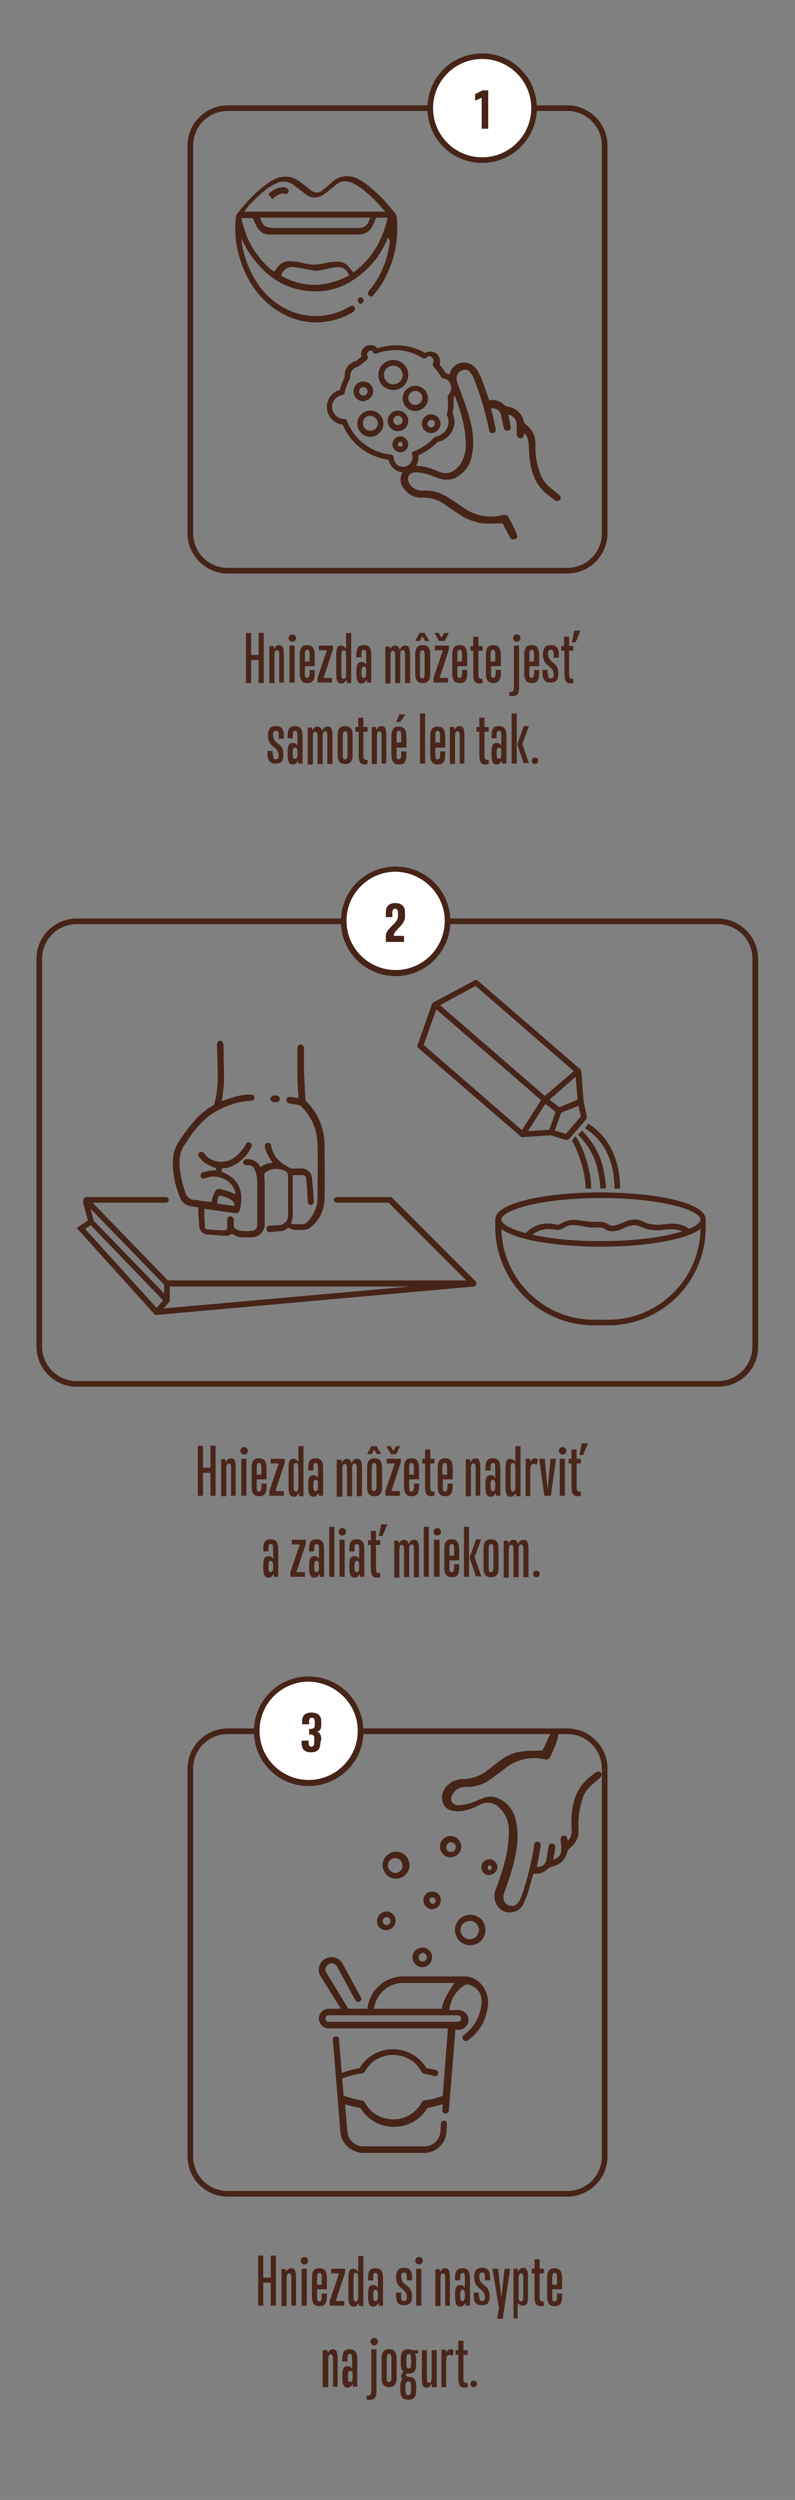 <?xml version="1.0" encoding="utf-8"?>
<!-- Generator: Adobe Illustrator 24.3.0, SVG Export Plug-In . SVG Version: 6.00 Build 0)  -->
<svg version="1.1" id="Vrstva_1" xmlns="http://www.w3.org/2000/svg" xmlns:xlink="http://www.w3.org/1999/xlink" x="0px" y="0px"
	 viewBox="0 0 170 534" style="enable-background:new 0 0 170 534;" xml:space="preserve">
<rect x="0" y="0" width="170" height="534" fill="#808080" stroke="none"/>
<style type="text/css">
	.st0{fill:#462417;}
	.st1{fill:#FFFFFF;}
	.st2{enable-background:new    ;}
	.st3{fill:#4A261A;}
</style>
<path id="Path_272_2_" class="st0" d="M74.7,58.8c-0.2-0.3-0.4-0.6-0.5-0.8c-0.3-0.5-0.9-0.9-1.5-0.9c-0.4-0.1-0.8,0-1.2,0
	c-1,0.2-1.9,0.4-2.8,0.6c-0.5,0.1-1,0.2-1.5,0.1c-1.3-0.2-2.6-0.5-4-0.7c-0.9-0.2-1.8,0-2.4,0.6c-0.3,0.3-0.6,0.7-0.7,1.2
	C64.8,61.5,69.7,61.5,74.7,58.8 M55.6,46.5c0.2,0.4,0.3,0.8,0.5,1.1c0.2,0.5,0.6,0.8,1.1,0.9c0.4,0.1,0.8,0.2,1.3,0.2
	c5.8,0,11.6,0,17.4,0c0.3,0,0.6,0,0.9,0c0.8,0,1.5-0.4,1.9-1.1c0.2-0.4,0.3-0.7,0.5-1.1L55.6,46.5z M52.2,45.2h30.1
	c0-0.1-0.1-0.2-0.2-0.3c-0.6-0.7-1.2-1.4-1.8-2c-0.7-0.7-1.4-1.4-2.2-2c-0.8-0.7-1.7-1.3-2.7-1.8c-1.2-0.6-2.7-0.5-3.7,0.5
	c-0.3,0.3-0.7,0.6-1.1,0.9c-0.5,0.4-1,0.8-1.5,1.1c-1,0.7-2.4,0.8-3.4,0.1c-0.2-0.1-0.4-0.3-0.6-0.4c-0.7-0.6-1.5-1.1-2.2-1.7
	c-1.1-0.9-2.7-1.1-3.9-0.4c-0.6,0.3-1.1,0.6-1.6,0.9c-1.4,1-2.6,2.2-3.8,3.4C53.1,44,52.7,44.6,52.2,45.2 M82.9,46.5
	c-0.8,0-1.5,0-2.2,0c-0.2,0-0.4,0.1-0.4,0.3c-0.2,0.5-0.4,1-0.7,1.6c-0.3,0.6-0.9,1.1-1.5,1.4c-0.5,0.2-1.1,0.3-1.6,0.3
	c-4.2,0-8.3,0-12.5,0c-2.1,0-4.1,0-6.2,0c-1.3,0.1-2.5-0.7-3-1.9c-0.2-0.4-0.4-0.9-0.6-1.3c-0.1-0.2-0.2-0.3-0.4-0.3
	c-0.7,0-1.4,0-2.2,0c0.3,1.1,0.6,2.3,1,3.4c1,2.7,2.7,5.1,4.8,7.1c0.4,0.4,0.8,0.7,1.3,0.9c0.2-0.4,0.5-0.7,0.7-1
	c0.6-0.8,1.5-1.2,2.4-1.2c0.9,0,1.8,0.1,2.6,0.3c0.7,0.2,1.4,0.3,2.1,0.4c1,0.1,2-0.1,3-0.3c0.9-0.2,1.8-0.3,2.7-0.3
	c0.9,0,1.7,0.3,2.3,1c0.4,0.4,0.7,0.9,1.1,1.3C79.7,55.1,81.8,51.2,82.9,46.5 M83,50.7c-0.6,1.5-1.4,2.9-2.3,4.2
	c-1.5,2.1-3.5,3.9-5.8,5.3c-1.5,0.9-3.1,1.5-4.8,1.8c-1.6,0.3-3.2,0.3-4.8,0.1c-1.5-0.2-2.9-0.6-4.3-1.2c-1.4-0.6-2.7-1.5-3.9-2.5
	c-2-1.8-3.7-3.9-4.9-6.3c-0.2-0.4-0.4-0.8-0.6-1.2c0.1,0.5,0.1,1.1,0.2,1.6c0.6,3.2,1.9,6.2,3.8,8.8c1.9,2.5,4.5,4.5,7.5,5.5
	c0.9,0.3,1.8,0.5,2.8,0.6c0.8,0.1,1.5,0.1,2.3,0.1c2.1-0.1,4.2-0.7,6-1.7c0.3-0.2,0.5-0.3,0.8-0.4c0.3-0.2,0.7-0.1,0.8,0.2
	c0,0,0,0,0,0c0.2,0.3,0.1,0.7-0.1,0.9c-0.2,0.1-0.4,0.3-0.6,0.4c-1.7,0.9-3.5,1.6-5.4,1.8c-1.2,0.2-2.3,0.2-3.5,0.1
	c-2-0.2-4-0.8-5.8-1.8c-1.4-0.8-2.7-1.7-3.8-2.8c-1.3-1.2-2.3-2.6-3.2-4.1c-1.3-2.2-2.2-4.7-2.7-7.2c-0.4-2-0.5-4.1-0.3-6.1
	c0-0.6,0.2-1.1,0.6-1.5c1.3-1.7,2.8-3.3,4.4-4.7c1-0.9,2.1-1.7,3.3-2.3c1.1-0.6,2.5-0.7,3.7-0.4c0.8,0.3,1.5,0.7,2.1,1.2
	c0.7,0.5,1.3,1,1.9,1.5c0.1,0,0.1,0.1,0.2,0.1c0.7,0.6,1.7,0.6,2.4-0.1c0.7-0.5,1.3-1.1,2-1.7c0.5-0.5,1.2-0.9,1.9-1.1
	c1.2-0.3,2.5-0.2,3.6,0.4c0.8,0.4,1.6,0.9,2.3,1.5c0.9,0.8,1.8,1.5,2.6,2.3c1.1,1.1,2.1,2.3,3.1,3.6c0.3,0.4,0.4,0.9,0.4,1.4
	c0,1.2,0.1,2.4,0,3.6c-0.2,2.1-0.6,4.2-1.4,6.2c-0.8,2.1-1.8,4-3.2,5.7c-0.2,0.2-0.4,0.5-0.6,0.7c-0.2,0.2-0.5,0.2-0.7,0
	c-0.2-0.1-0.4-0.4-0.3-0.7c0.1-0.2,0.2-0.4,0.3-0.5c2.1-2.5,3.5-5.6,4.1-8.8c0.1-0.6,0.2-1.2,0.3-1.7C83.1,50.9,83,50.8,83,50.7"/>
<path id="Path_273_2_" class="st0" d="M77.8,64.2c-0.1,0.3-0.3,0.6-0.6,0.7c-0.4,0-0.6-0.3-0.7-0.7c0-0.4,0.2-0.7,0.6-0.7
	C77.4,63.5,77.8,63.9,77.8,64.2"/>
<path id="Path_274_2_" class="st0" d="M58.2,42.5c0.9-0.7,1.7-1.4,2.9-1.1c0.3,0.1,0.6-0.3,0.6-0.5c0.1-0.3-0.1-0.6-0.4-0.7
	C61.2,40.1,61,40,60.8,40c-1.4-0.1-2.4,0.6-3.4,1.4L58.2,42.5"/>
<path id="Path_275_2_" class="st0" d="M58.2,42.5l-0.8-1c1-0.9,2-1.6,3.4-1.4c0.2,0,0.4,0.1,0.5,0.1c0.3,0.1,0.5,0.4,0.4,0.7
	c0,0.3-0.4,0.6-0.6,0.5C59.9,41.1,59.1,41.8,58.2,42.5"/>
<path id="Path_271_2_" class="st0" d="M86.3,100.9c-1.6,0-2.9-1.2-3.2-2.7c-4.4-0.6-8.1-3.4-9.8-7.5c-1.9-0.2-3.4-1.8-3.4-3.8
	c0-1.7,1.1-3.2,2.8-3.6c0.2-1,0.6-1.9,1-2.8c0-0.1,0-0.2,0-0.3c0-1.5,1-2.8,2.5-3.1c0.4-0.3,0.7-0.7,1.1-0.9c0-0.2-0.1-0.3-0.1-0.5
	c0-1.1,0.9-2,2-2c0.6,0,1.1,0.2,1.5,0.7c3.4-1.1,7.1-0.8,10.2,1c0.3-0.2,0.7-0.3,1.1-0.3c1.2,0,2.1,0.9,2.1,2.1c0,0.3,0,0.5-0.1,0.7
	c0.5,0.6,1,1.2,1.3,1.8c1.5,0.3,2.5,1.6,2.5,3.1c0,0.8-0.3,1.5-0.8,2.1c0,0.3,0,0.7,0,1c0,0.8-0.1,1.6-0.2,2.4
	c0.2,0.6,0.4,1.1,0.4,1.7c0,2.1-1.5,4-3.6,4.4c-1.2,1.2-2.6,2.2-4.1,2.8c0,0.1,0,0.2,0,0.4C89.5,99.5,88.1,100.9,86.3,100.9z
	 M79.3,74.9c-0.5,0-0.8,0.4-0.8,0.8c0,0.1,0,0.3,0.1,0.4c0.1,0.3,0.1,0.6-0.2,0.8c-0.5,0.4-1,0.8-1.5,1.2c-0.1,0.1-0.2,0.1-0.3,0.2
	c-1,0.2-1.7,1-1.7,2c0,0.1,0,0.1,0,0.2c0,0.1,0,0.3-0.1,0.4c-0.5,1-0.9,2-1.1,3c0,0.3-0.3,0.4-0.5,0.5c-1.3,0.2-2.2,1.3-2.2,2.5
	c0,1.4,1.2,2.6,2.6,2.6c0.3,0,0.5,0.1,0.6,0.4c1.5,4,5.2,6.8,9.4,7.2c0.3,0,0.6,0.3,0.6,0.6c0,1.1,0.8,2,2,2c0,0,0,0,0,0
	c1.1,0,2-0.9,2-2c0-0.2,0-0.4-0.1-0.6c-0.1-0.3,0.1-0.6,0.4-0.7c1.6-0.6,3.1-1.6,4.3-2.9c0.1-0.1,0.2-0.2,0.3-0.2
	c1.6-0.3,2.8-1.6,2.8-3.2c0-0.5-0.1-1-0.3-1.4c-0.1-0.1-0.1-0.3,0-0.4c0.2-0.8,0.2-1.5,0.2-2.3c0-0.4,0-0.8-0.1-1.2
	c0-0.2,0.1-0.4,0.2-0.5c0.4-0.4,0.6-0.9,0.6-1.5c0-1-0.7-1.8-1.7-2c-0.2,0-0.4-0.1-0.5-0.3c-0.4-0.8-1-1.5-1.6-2.2
	c-0.2-0.2-0.2-0.5-0.1-0.8c0.1-0.1,0.1-0.3,0.1-0.5c0-0.5-0.4-0.9-0.9-0.9c-0.2,0-0.5,0.1-0.6,0.3c-0.2,0.2-0.5,0.2-0.8,0.1
	c-3-1.9-6.6-2.2-9.9-1c-0.3,0.1-0.6,0-0.8-0.3C79.9,75,79.6,74.9,79.3,74.9z M85.6,96.6c-0.9,0-1.7-0.8-1.7-1.7
	c0-0.9,0.8-1.7,1.7-1.7c0.9,0,1.7,0.8,1.7,1.7C87.3,95.8,86.6,96.6,85.6,96.6L85.6,96.6z M85.6,94.4c-0.3,0-0.5,0.2-0.5,0.5
	c0,0.3,0.2,0.5,0.5,0.5c0.3,0,0.5-0.2,0.5-0.5C86.1,94.6,85.9,94.4,85.6,94.4L85.6,94.4z M79.2,93.3c-1.6,0-2.8-1.3-2.8-2.8
	c0-1.6,1.3-2.8,2.8-2.8c1.6,0,2.8,1.3,2.8,2.8C82,92,80.7,93.3,79.2,93.3L79.2,93.3z M79.2,88.8c-0.9,0-1.6,0.7-1.6,1.6
	c0,0.9,0.7,1.6,1.6,1.6c0.9,0,1.6-0.7,1.6-1.6C80.8,89.6,80.1,88.9,79.2,88.8L79.2,88.8z M92.2,92.5c-1.1,0-2-0.9-2-2
	c0-1.1,0.9-2,2-2c1.1,0,2,0.9,2,2C94.2,91.6,93.3,92.5,92.2,92.5L92.2,92.5z M92.2,89.7c-0.4,0-0.8,0.4-0.8,0.8
	c0,0.4,0.4,0.8,0.8,0.8c0.4,0,0.8-0.4,0.8-0.8C93,90,92.7,89.7,92.2,89.7L92.2,89.7z M85.1,92.1c-1.2,0-2.2-1-2.2-2.2
	c0-1.2,1-2.2,2.2-2.2c1.2,0,2.2,1,2.2,2.2C87.3,91.1,86.3,92.1,85.1,92.1L85.1,92.1z M85.1,88.8c-0.6,0-1,0.5-1,1c0,0.6,0.5,1,1,1
	c0.6,0,1-0.5,1-1C86.1,89.3,85.6,88.8,85.1,88.8L85.1,88.8z M88.8,87.8c-1.5,0-2.7-1.2-2.7-2.7s1.2-2.7,2.7-2.7
	c1.5,0,2.7,1.2,2.7,2.7C91.6,86.5,90.3,87.8,88.8,87.8L88.8,87.8z M88.8,83.5c-0.8,0-1.5,0.7-1.5,1.5c0,0.8,0.7,1.5,1.5,1.5
	c0.8,0,1.5-0.7,1.5-1.5C90.3,84.2,89.7,83.5,88.8,83.5L88.8,83.5z M77.7,85.7c-1.2,0-2.1-0.9-2.1-2.1c0-1.2,0.9-2.1,2.1-2.1
	c1.2,0,2.1,0.9,2.1,2.1C79.8,84.7,78.8,85.6,77.7,85.7L77.7,85.7z M77.7,82.7c-0.5,0-0.9,0.4-0.9,0.9c0,0.5,0.4,0.9,0.9,0.9
	c0.5,0,0.9-0.4,0.9-0.9C78.6,83.1,78.2,82.7,77.7,82.7L77.7,82.7z M84.1,83.3c-1.8,0-3.2-1.4-3.2-3.2c0-1.8,1.4-3.2,3.2-3.2
	c1.8,0,3.2,1.4,3.2,3.2C87.3,81.9,85.9,83.3,84.1,83.3L84.1,83.3z M84.1,78.1c-1.1,0-2,0.9-2,2c0,1.1,0.9,2,2,2c1.1,0,2-0.9,2-2
	C86.1,79,85.2,78.1,84.1,78.1L84.1,78.1z"/>
<path id="Path_267_2_" class="st0" d="M108.8,110.6c-0.2-0.5-0.7-0.7-1.2-0.6c0,0,0,0-0.1,0c-2.8,0.8-5.9,0.2-8.3-1.5
	c-1.2-0.8-2.3-1.6-3.5-2.3c-1.5-1-3.3-1.5-5.1-1.4c-1.2,0.1-2.3-0.4-3-1.4c-0.8-1.3-0.2-2.5,1.3-2.5c1.3,0,2.5,0.3,3.6,0.8
	c0.6,0.2,1.2,0.5,1.8,0.6c1.1,0.3,2.2,0.2,3.2-0.3c1.8-1,3.1-2.7,3.4-4.7c0.7-3.5,0-6.8-1.1-10c-0.6-1.8-1.3-3.7-2-5.5
	c-0.5-1.4,0.1-2.6,1.4-2.8c0.6-0.1,1.1,0.1,1.4,0.6c0.4,0.5,0.7,1.1,0.9,1.7c1.2,3.1,2.2,6.4,2.9,9.7c0.1,0.3,0.1,0.6,0.2,0.9
	c0,0.4,0.4,0.7,0.7,0.6c0,0,0.1,0,0.1,0c0.4,0,0.6-0.3,0.6-0.7c0,0,0-0.1,0-0.1c-0.2-1-0.4-2-0.6-2.9c-0.1-0.5-0.3-1-0.4-1.6
	c0.9-0.1,1.8,0.4,2.1,1.3c0.1,0.6,0.5,2.2,0.6,2.8c0.1,0.5,0.4,0.8,0.9,0.7c0.5-0.1,0.7-0.4,0.6-0.9c-0.1-0.5-0.4-2-0.5-2.5
	c1,0.1,1.8,1,1.8,2.1c0,0.6,0,1.2,0,1.8c0,0.5,0,1,0.7,1.1c0.5,0.1,0.8-0.2,0.9-1.1c0.9,0.8,0.9,1.9,1,2.9c0.1,4,0.7,7.9,4.3,10.5
	c0.2,0.1,1.6,1.4,2,1.1c0.8-0.5,0.6-1-0.2-1.6c-1.4-1.1-2.9-2.2-3.6-4c-0.8-2.1-1.2-4.3-1.1-6.5c0.1-1.6-0.7-3.2-2-4.2
	c-0.2-0.2-0.4-0.4-0.5-0.7c-0.3-1.6-1.7-2.9-3.3-3.1c-0.4-0.1-0.7-0.2-1-0.5c-0.8-0.8-2-1.1-3.1-0.9c-0.5-1.5-1-2.9-1.5-4.3
	c-0.3-0.8-0.7-1.5-1.1-2.2c-0.5-0.8-1.3-1.3-2.2-1.5c-1.2-0.2-2.4,0.2-3.1,1.2c-0.8,1.1-0.9,2.5-0.3,3.7c1.6,3.9,3.1,7.9,3.2,12.2
	c0.1,1.6-0.3,3.2-1.2,4.6c-1.4,1.8-2.8,2.3-4.7,1.5c-0.3-0.2-0.7-0.3-1-0.4c-1.2-0.5-2.5-0.8-3.8-0.8c-1.2,0-2.3,0.4-2.9,1.5
	c-0.6,1.1-0.4,2.5,0.4,3.4c0.9,1.3,2.4,2,3.9,1.9c1.8-0.1,3.6,0.5,5,1.6c1,0.7,2,1.4,3,2c1.4,1,3.1,1.6,4.9,1.9c1.4,0.1,2.8,0,4.3,0
	c0.4,0.8,0.9,1.8,1.4,2.7c0.4,0.8,0.7,0.9,1.5,0.5C111.2,114.8,109.3,111.6,108.8,110.6"/>
<path id="Path_258_2_" class="st0" d="M121.3,122.5H48.7c-4.8,0-8.6-3.9-8.6-8.6V31.1c0-4.8,3.9-8.6,8.6-8.6h72.6
	c4.8,0,8.6,3.9,8.6,8.6v82.8C129.9,118.7,126,122.5,121.3,122.5L121.3,122.5z M48.7,23.7c-4.1,0-7.4,3.3-7.4,7.4v82.8
	c0,4.1,3.3,7.4,7.4,7.4h72.6c4.1,0,7.4-3.3,7.4-7.4V31.1c0-4.1-3.3-7.4-7.4-7.4H48.7z"/>
<path id="Path_268_2_" class="st1" d="M114.2,23.1c0-6.1-5-11.1-11.1-11.1c-6.1,0-11.1,5-11.1,11.1s5,11.1,11.1,11.1c0,0,0,0,0,0
	C109.2,34.2,114.2,29.2,114.2,23.1C114.2,23.1,114.2,23.1,114.2,23.1"/>
<path id="Path_269_2_" class="st0" d="M103.1,34.8c-6.5,0-11.7-5.2-11.7-11.7c0-6.5,5.2-11.7,11.7-11.7c6.5,0,11.7,5.2,11.7,11.7
	C114.8,29.6,109.5,34.8,103.1,34.8z M103.1,12.6c-5.8,0-10.5,4.7-10.5,10.5c0,5.8,4.7,10.5,10.5,10.5c5.8,0,10.5-4.7,10.5-10.5
	C113.6,17.3,108.9,12.6,103.1,12.6L103.1,12.6z"/>
<path id="Path_270_2_" class="st0" d="M103,27.5v-6.6l-1.4,0.6v-1.4l1.6-0.8h1.2v8.2L103,27.5z"/>
<g class="st2">
	<path class="st3" d="M55.3,145.8V141h-1.6v4.9h-1.1v-10.7h1.1v4.7h1.6v-4.7h1.1v10.7H55.3z"/>
	<path class="st3" d="M59.7,145.8v-5.9c0-0.7-0.1-1-0.5-1c-0.3,0-0.5,0.3-0.5,1.1v5.9h-1.1v-7.9h0.9l0.1,0.6
		c0.2-0.3,0.4-0.8,1.1-0.8c0.8,0,1,0.6,1,2.1v5.9H59.7z"/>
	<path class="st3" d="M61.7,136.3c0-0.4,0.3-0.8,0.8-0.8c0.4,0,0.8,0.3,0.8,0.8c0,0.4-0.3,0.8-0.8,0.8C62,137,61.7,136.7,61.7,136.3
		z M61.9,145.8v-7.9H63v7.9H61.9z"/>
	<path class="st3" d="M67.3,143.7c0,1.7-0.5,2.2-1.6,2.2c-1.1,0-1.6-0.6-1.6-2.2v-3.7c0-1.7,0.5-2.2,1.6-2.2c1.1,0,1.6,0.6,1.6,2.3
		v2.2h-2.1v1.6c0,0.7,0.1,0.9,0.5,0.9c0.3,0,0.5-0.3,0.5-0.9v-0.8h1.1V143.7z M66.2,140c0-0.9-0.1-1.2-0.5-1.2
		c-0.4,0-0.5,0.3-0.5,1.2v1.3h1V140z"/>
	<path class="st3" d="M67.9,145.8v-1l2-5.9h-1.7v-1h3v0.8l-2,6.1H71v1H67.9z"/>
	<path class="st3" d="M74.2,145.8l-0.1-0.6c-0.2,0.3-0.4,0.8-1.1,0.8c-0.8,0-1.1-0.6-1.1-2.1v-3.9c0-1.5,0.2-2.1,1-2.1
		c0.6,0,0.9,0.4,1.1,0.7v-3.4h1.1v10.7H74.2z M74,140c0-0.9-0.2-1.1-0.5-1.1c-0.4,0-0.5,0.3-0.5,1v4c0,0.8,0.1,1.1,0.5,1.1
		c0.3,0,0.5-0.3,0.5-1.1V140z"/>
	<path class="st3" d="M78.5,145.8l-0.1-0.6c-0.2,0.3-0.4,0.8-1.1,0.8c-0.7,0-1.1-0.4-1.1-2.3v-0.2c0-1.6,0.3-2.1,1.1-2.1
		c0.6,0,0.8,0.3,1,0.6v-2.1c0-0.8-0.1-1.1-0.5-1.1c-0.4,0-0.5,0.3-0.5,1.1v0.5h-1.1V140c0-1.5,0.3-2.2,1.6-2.2s1.6,0.8,1.6,2.3v5.7
		H78.5z M78.3,143.4c0-0.7-0.1-1-0.5-1c-0.4,0-0.5,0.4-0.5,1.2v0.2c0,0.7,0.1,1,0.5,1c0.3,0,0.5-0.2,0.5-1V143.4z"/>
	<path class="st3" d="M86.6,145.8v-5.9c0-0.7-0.1-1-0.5-1c-0.4,0-0.5,0.3-0.5,1.1v5.9h-1.1v-5.9c0-0.7-0.1-1-0.5-1
		c-0.3,0-0.5,0.3-0.5,1.1v5.9h-1.1v-7.9h0.9l0.1,0.6c0.2-0.3,0.4-0.8,1.1-0.8c0.5,0,0.8,0.3,1,0.9c0.2-0.5,0.5-0.9,1.2-0.9
		c0.8,0,1,0.7,1,2.1v5.9H86.6z"/>
	<path class="st3" d="M92,144c0,1.4-0.6,1.9-1.6,1.9c-1,0-1.6-0.5-1.6-1.9v-4.3c0-1.4,0.6-1.9,1.6-1.9c1,0,1.6,0.5,1.6,1.9V144z
		 M90.9,136.9l-0.6-1l-0.5,1h-1l0.9-1.7h1.1l1,1.7H90.9z M90.8,139.8c0-0.7-0.2-0.9-0.5-0.9c-0.4,0-0.5,0.4-0.5,1.3v3.8
		c0,0.7,0.1,0.9,0.5,0.9c0.3,0,0.5-0.3,0.5-0.9V139.8z"/>
	<path class="st3" d="M92.7,145.8v-1l2-5.9h-1.7v-1h3v0.8l-2,6.1h1.8v1H92.7z M93.9,136.9l-1-1.7h0.9l0.6,1l0.6-1H96l-0.9,1.7H93.9z
		"/>
	<path class="st3" d="M99.9,143.7c0,1.7-0.5,2.2-1.6,2.2c-1.1,0-1.6-0.6-1.6-2.2v-3.7c0-1.7,0.5-2.2,1.6-2.2c1.1,0,1.6,0.6,1.6,2.3
		v2.2h-2.1v1.6c0,0.7,0.1,0.9,0.5,0.9c0.3,0,0.5-0.3,0.5-0.9v-0.8h1.1V143.7z M98.8,140c0-0.9-0.1-1.2-0.5-1.2
		c-0.4,0-0.5,0.3-0.5,1.2v1.3h1V140z"/>
	<path class="st3" d="M103.2,145.9c-0.2,0-0.3,0.1-0.6,0.1c-1.1,0-1.4-0.6-1.4-2.1v-4.9h-0.6v-1h0.6v-2h1.1v2h0.9v1h-0.9v5
		c0,0.7,0.1,1,0.6,1c0.1,0,0.2,0,0.3,0V145.9z"/>
	<path class="st3" d="M107.1,143.7c0,1.7-0.5,2.2-1.6,2.2c-1.1,0-1.6-0.6-1.6-2.2v-3.7c0-1.7,0.5-2.2,1.6-2.2c1.1,0,1.6,0.6,1.6,2.3
		v2.2h-2.1v1.6c0,0.7,0.1,0.9,0.5,0.9c0.3,0,0.5-0.3,0.5-0.9v-0.8h1.1V143.7z M105.9,140c0-0.9-0.1-1.2-0.5-1.2
		c-0.4,0-0.5,0.3-0.5,1.2v1.3h1V140z"/>
	<path class="st3" d="M109,147.8c0.1,0,0.2,0,0.2,0c0.6,0,0.7-0.4,0.7-1.1v-8.8h1.1v8.8c0,1.4-0.3,2-1.5,2c-0.2,0-0.4,0-0.6-0.1
		V147.8z M109.7,136.3c0-0.4,0.3-0.8,0.8-0.8c0.4,0,0.8,0.3,0.8,0.8c0,0.4-0.3,0.8-0.8,0.8C110,137,109.7,136.7,109.7,136.3z"/>
	<path class="st3" d="M115.3,143.7c0,1.7-0.5,2.2-1.6,2.2c-1.1,0-1.6-0.6-1.6-2.2v-3.7c0-1.7,0.5-2.2,1.6-2.2c1.1,0,1.6,0.6,1.6,2.3
		v2.2h-2.1v1.6c0,0.7,0.1,0.9,0.5,0.9c0.3,0,0.5-0.3,0.5-0.9v-0.8h1.1V143.7z M114.2,140c0-0.9-0.1-1.2-0.5-1.2
		c-0.4,0-0.5,0.3-0.5,1.2v1.3h1V140z"/>
	<path class="st3" d="M117.2,143.9c0,0.7,0.1,1,0.6,1c0.4,0,0.6-0.3,0.6-0.8c0-2-2.3-1.6-2.3-4.3c0-1.5,0.6-2,1.7-2
		c1.1,0,1.7,0.5,1.7,2v0.7h-1.1v-0.6c0-0.8-0.1-1.1-0.6-1.1s-0.6,0.3-0.6,0.8c0,2.3,2.2,1.5,2.2,4.3c0,1.4-0.5,1.9-1.7,1.9
		c-1.2,0-1.7-0.6-1.7-2.1v-0.6h1.1V143.9z"/>
	<path class="st3" d="M122.7,145.9c-0.2,0-0.3,0.1-0.6,0.1c-1.1,0-1.4-0.6-1.4-2.1v-4.9H120v-1h0.6v-2h1.1v2h0.9v1h-0.9v5
		c0,0.7,0.1,1,0.6,1c0.1,0,0.2,0,0.3,0V145.9z M122.3,137.2l0.5-2.5h1.3l-1,2.5H122.3z"/>
</g>
<g class="st2">
	<path class="st3" d="M58.4,161.2c0,0.7,0.1,1,0.6,1c0.4,0,0.6-0.3,0.6-0.8c0-2-2.3-1.6-2.3-4.3c0-1.5,0.6-2,1.7-2
		c1.1,0,1.7,0.5,1.7,2v0.7h-1.1v-0.6c0-0.8-0.1-1.1-0.6-1.1s-0.6,0.3-0.6,0.8c0,2.3,2.2,1.5,2.2,4.3c0,1.4-0.5,1.9-1.7,1.9
		c-1.2,0-1.7-0.6-1.7-2.1v-0.6h1.1V161.2z"/>
	<path class="st3" d="M63.8,163.1l-0.1-0.6c-0.2,0.3-0.4,0.8-1.1,0.8c-0.7,0-1.1-0.4-1.1-2.3v-0.2c0-1.6,0.3-2.1,1.1-2.1
		c0.6,0,0.8,0.3,1,0.6v-2.1c0-0.8-0.1-1.1-0.5-1.1c-0.4,0-0.5,0.3-0.5,1.1v0.5h-1.1v-0.4c0-1.5,0.3-2.2,1.6-2.2s1.6,0.8,1.6,2.3v5.7
		H63.8z M63.6,160.7c0-0.7-0.1-1-0.5-1c-0.4,0-0.5,0.4-0.5,1.2v0.2c0,0.7,0.1,1,0.5,1c0.3,0,0.5-0.2,0.5-1V160.7z"/>
	<path class="st3" d="M70,163.1v-5.9c0-0.7-0.1-1-0.5-1c-0.3,0-0.5,0.3-0.5,1.1v5.9h-1.1v-5.9c0-0.7-0.1-1-0.5-1
		c-0.3,0-0.5,0.3-0.5,1.1v5.9h-1.1v-7.9h0.9l0.1,0.6c0.2-0.3,0.4-0.8,1.1-0.8c0.5,0,0.8,0.3,1,0.9c0.2-0.5,0.5-0.9,1.2-0.9
		c0.8,0,1,0.7,1,2.1v5.9H70z"/>
	<path class="st3" d="M75.4,161.3c0,1.4-0.6,1.9-1.6,1.9c-1,0-1.6-0.5-1.6-1.9v-4.3c0-1.4,0.6-1.9,1.6-1.9c1,0,1.6,0.5,1.6,1.9
		V161.3z M74.3,157.1c0-0.7-0.2-0.9-0.5-0.9c-0.4,0-0.5,0.4-0.5,1.3v3.8c0,0.7,0.1,0.9,0.5,0.9c0.3,0,0.5-0.3,0.5-0.9V157.1z"/>
	<path class="st3" d="M78.7,163.2c-0.2,0-0.3,0.1-0.6,0.1c-1.1,0-1.4-0.6-1.4-2.1v-4.9H76v-1h0.6v-2h1.1v2h0.9v1h-0.9v5
		c0,0.7,0.1,1,0.6,1c0.1,0,0.2,0,0.3,0V163.2z"/>
	<path class="st3" d="M81.6,163.1v-5.9c0-0.7-0.1-1-0.5-1c-0.3,0-0.5,0.3-0.5,1.1v5.9h-1.1v-7.9h0.9l0.1,0.6
		c0.2-0.3,0.4-0.8,1.1-0.8c0.8,0,1,0.6,1,2.1v5.9H81.6z"/>
	<path class="st3" d="M86.9,161.1c0,1.7-0.5,2.2-1.6,2.2c-1.1,0-1.6-0.6-1.6-2.2v-3.7c0-1.7,0.5-2.2,1.6-2.2c1.1,0,1.6,0.6,1.6,2.3
		v2.2h-2.1v1.6c0,0.7,0.1,0.9,0.5,0.9c0.3,0,0.5-0.3,0.5-0.9v-0.8h1.1V161.1z M84.7,154.2l0.7-1.6h1.3l-1.1,1.6H84.7z M85.8,157.3
		c0-0.9-0.1-1.2-0.5-1.2c-0.4,0-0.5,0.3-0.5,1.2v1.3h1V157.3z"/>
	<path class="st3" d="M89.8,163.1v-10.7h1.1v10.7H89.8z"/>
	<path class="st3" d="M95.2,161.1c0,1.7-0.5,2.2-1.6,2.2c-1.1,0-1.6-0.6-1.6-2.2v-3.7c0-1.7,0.5-2.2,1.6-2.2c1.1,0,1.6,0.6,1.6,2.3
		v2.2h-2.1v1.6c0,0.7,0.1,0.9,0.5,0.9c0.3,0,0.5-0.3,0.5-0.9v-0.8h1.1V161.1z M94.1,157.3c0-0.9-0.1-1.2-0.5-1.2
		c-0.4,0-0.5,0.3-0.5,1.2v1.3h1V157.3z"/>
	<path class="st3" d="M98.3,163.1v-5.9c0-0.7-0.1-1-0.5-1c-0.3,0-0.5,0.3-0.5,1.1v5.9h-1.1v-7.9h0.9l0.1,0.6
		c0.2-0.3,0.4-0.8,1.1-0.8c0.8,0,1,0.6,1,2.1v5.9H98.3z"/>
	<path class="st3" d="M104.5,163.2c-0.2,0-0.3,0.1-0.6,0.1c-1.1,0-1.4-0.6-1.4-2.1v-4.9h-0.6v-1h0.6v-2h1.1v2h0.9v1h-0.9v5
		c0,0.7,0.1,1,0.6,1c0.1,0,0.2,0,0.3,0V163.2z"/>
	<path class="st3" d="M107.4,163.1l-0.1-0.6c-0.2,0.3-0.4,0.8-1.1,0.8s-1.1-0.4-1.1-2.3v-0.2c0-1.6,0.3-2.1,1.1-2.1
		c0.6,0,0.8,0.3,1,0.6v-2.1c0-0.8-0.1-1.1-0.5-1.1c-0.4,0-0.5,0.3-0.5,1.1v0.5h-1.1v-0.4c0-1.5,0.3-2.2,1.6-2.2s1.6,0.8,1.6,2.3v5.7
		H107.4z M107.2,160.7c0-0.7-0.1-1-0.5-1c-0.4,0-0.5,0.4-0.5,1.2v0.2c0,0.7,0.1,1,0.5,1c0.3,0,0.5-0.2,0.5-1V160.7z"/>
	<path class="st3" d="M109.4,163.1v-10.7h1.1v10.7H109.4z M112,163.1l-1.4-4.1l1.4-3.9h1.1l-1.4,3.8l1.4,4.1H112z"/>
	<path class="st3" d="M113.7,162.5c0-0.4,0.3-0.7,0.7-0.7s0.7,0.3,0.7,0.7c0,0.4-0.3,0.7-0.7,0.7S113.7,162.9,113.7,162.5z"/>
</g>
<path id="Path_244_1_" class="st0" d="M121.3,469.2H48.7c-4.8,0-8.6-3.9-8.6-8.6v-82.8c0-4.8,3.9-8.6,8.6-8.6h72.6
	c4.8,0,8.6,3.9,8.6,8.6v82.8C129.9,465.4,126,469.2,121.3,469.2z M48.7,370.4c-4.1,0-7.4,3.3-7.4,7.4v82.8c0,4.1,3.3,7.4,7.4,7.4
	h72.6c4.1,0,7.4-3.3,7.4-7.4v-82.8c0-4.1-3.3-7.4-7.4-7.4H48.7z"/>
<path id="Path_246_1_" class="st1" d="M77.1,369.7c0-6.1-5-11.1-11.1-11.1l0,0c-6.1,0-11.1,5-11.1,11.1s5,11.1,11.1,11.1
	c0,0,0,0,0,0C72.2,380.9,77.1,375.9,77.1,369.7C77.1,369.8,77.1,369.7,77.1,369.7"/>
<path id="Path_247_1_" class="st0" d="M66,381.5c-6.5,0-11.7-5.2-11.7-11.7c0-6.5,5.2-11.7,11.7-11.7c6.5,0,11.7,5.2,11.7,11.7
	C77.8,376.2,72.5,381.5,66,381.5z M66,359.2c-5.8,0-10.5,4.7-10.5,10.5c0,5.8,4.7,10.5,10.5,10.5c5.8,0,10.5-4.7,10.5-10.5
	C76.5,364,71.8,359.3,66,359.2L66,359.2z"/>
<g id="Outline_1_" transform="translate(1481.981 2324.165)">
	<g id="Group_6_1_">
		<path id="Path_110_1_" class="st0" d="M-1382.7-1902h-13.1c-3.9,0-7.2,3-7.6,6.9h-4.1l-4.7-7.7c-0.4-0.6-0.2-1.4,0.5-1.8
			c0.6-0.4,1.4-0.2,1.8,0.5c0,0,0,0,0,0l0,0l3.9,7.2c0.2,0.3,0.6,0.5,0.9,0.3c0.3-0.2,0.5-0.6,0.3-0.9l0,0l-3.9-7.2
			c-0.7-1.3-2.3-1.8-3.7-1.1c0,0,0,0,0,0c-1.3,0.7-1.8,2.3-1.1,3.7c0,0,0,0,0,0c0,0,0.1,0.1,0.1,0.1l4.3,6.9h-2.6
			c-1.1,0-2.1,0.9-2.1,2.1l0,0c0,1.1,0.9,2.1,2.1,2.1l0,0h25.5l-1.1,14.4c-1.3,0.5-2.6,0.8-4,1c-0.2,0-0.4,0.2-0.5,0.4
			c-1.8,3.4-6,4.6-9.4,2.8c-1.2-0.6-2.1-1.6-2.8-2.8c-0.1-0.2-0.3-0.3-0.5-0.4c-1.4-0.2-2.7-0.6-4-1l-0.3-3.7
			c1.4-0.5,2.8-0.9,4.3-1.1c0.2,0,0.4-0.2,0.5-0.3c1.8-3.4,6-4.6,9.4-2.8c1.2,0.6,2.1,1.6,2.8,2.8c0.1,0.2,0.3,0.3,0.5,0.4
			c0.8,0.1,1.5,0.3,2.2,0.5c0.4,0.1,0.7-0.1,0.8-0.5c0,0,0,0,0,0c0.1-0.4-0.1-0.7-0.5-0.8c0,0,0,0,0,0c-0.6-0.2-1.3-0.3-2-0.4
			c-2.3-3.9-7.4-5.2-11.4-2.9c0,0,0,0,0,0c-1.2,0.7-2.2,1.7-2.9,2.9c-1.3,0.2-2.6,0.6-3.8,1l-0.6-7.2c0-0.4-0.4-0.7-0.7-0.6
			c0,0,0,0,0,0c-0.4,0-0.7,0.4-0.6,0.7l1.6,19.7c0.2,2.5,2.3,4.4,4.8,4.5h13.1c2.5,0,4.6-1.9,4.8-4.5l0.1-1.7c0-0.4-0.3-0.7-0.6-0.7
			c0,0,0,0,0,0c-0.4,0-0.7,0.3-0.7,0.6c0,0,0,0,0,0l-0.1,1.7c-0.1,1.8-1.6,3.2-3.4,3.2h-13.1c-1.8,0-3.3-1.4-3.4-3.2l-0.5-5.8
			c1.1,0.4,2.2,0.6,3.3,0.8c2.3,3.9,7.4,5.2,11.4,2.9c0,0,0,0,0,0c1.2-0.7,2.2-1.7,2.9-2.9c1.1-0.2,2.2-0.5,3.3-0.8l-0.1,1.3
			c0,0.4,0.3,0.7,0.6,0.7c0,0,0,0,0,0h0.1c0.4,0,0.7-0.3,0.7-0.6l1.4-17.3h0.7c1.1,0,2.1-0.9,2.1-2.1l0,0c0-1.1-0.9-2.1-2.1-2.1l0,0
			h-2c0.2-2.1,1.3-4,3.1-5.2l0.5-0.3c1.8,0.1,3.3,1.6,3.3,3.4c0,2.9-1.4,5.7-3.8,7.4c-0.3,0.2-0.4,0.6-0.2,1c0,0,0,0,0,0
			c0.2,0.3,0.6,0.4,1,0.2c0,0,0,0,0,0l0,0c2.8-1.9,4.4-5.1,4.4-8.5C-1377.9-1899.8-1380-1902-1382.7-1902z M-1383.4-1893
			c0,0.4-0.3,0.7-0.7,0.7h-27.6c-0.4,0-0.7-0.3-0.7-0.7c0-0.4,0.3-0.7,0.7-0.7h27.6C-1383.7-1893.7-1383.4-1893.4-1383.4-1893
			L-1383.4-1893z M-1387.5-1895.1h-14.5c0.4-3.1,3-5.5,6.2-5.5h11C-1384.8-1900.6-1387.3-1897.2-1387.5-1895.1L-1387.5-1895.1z"/>
	</g>
</g>
<path id="Path_248_1_" class="st0" d="M103.1,399.6L103.1,399.6c-0.2-0.4-0.2-0.9-0.1-1.3c0.2-0.4,0.5-0.8,0.9-1
	c0.4-0.2,0.9-0.2,1.3-0.1c0.4,0.2,0.8,0.5,1,0.9c0.4,0.8,0,1.8-0.8,2.2c-0.2,0.1-0.5,0.2-0.7,0.2C104,400.6,103.4,400.2,103.1,399.6
	z M104.5,398.5c-0.1,0.1-0.2,0.1-0.2,0.3c0,0.1,0,0.2,0,0.4l0,0c0.1,0.2,0.4,0.3,0.6,0.2c0.2-0.1,0.3-0.4,0.2-0.6
	c-0.1-0.2-0.2-0.3-0.4-0.3C104.6,398.4,104.5,398.4,104.5,398.5L104.5,398.5z"/>
<path id="Path_249_1_" class="st0" d="M80.8,411.2L80.8,411.2c-0.5-1,0-2.2,1-2.7c0.5-0.2,1-0.3,1.5-0.1c0.5,0.2,0.9,0.6,1.1,1
	c0.5,1,0,2.2-1,2.7c-0.3,0.1-0.6,0.2-0.9,0.2C81.8,412.3,81.1,411.9,80.8,411.2z M82.3,409.6c-0.4,0.2-0.6,0.7-0.4,1.1l0,0
	c0.2,0.4,0.7,0.6,1.1,0.4c0,0,0,0,0,0c0.4-0.2,0.6-0.7,0.4-1.1c-0.1-0.3-0.4-0.5-0.7-0.5C82.5,409.5,82.4,409.6,82.3,409.6
	L82.3,409.6z M81.3,410.9"/>
<path id="Path_250_1_" class="st0" d="M99.4,415.3c-0.8-0.3-1.5-0.9-1.8-1.7l0,0c-0.4-0.8-0.4-1.7-0.1-2.5c0.3-0.8,0.9-1.5,1.7-1.8
	c0.8-0.4,1.7-0.4,2.5-0.1c0.8,0.3,1.5,0.9,1.8,1.7c0.4,0.8,0.4,1.7,0.1,2.5c-0.3,0.8-0.9,1.5-1.7,1.8c-0.4,0.2-0.9,0.3-1.4,0.3
	C100.1,415.5,99.7,415.5,99.4,415.3z M99.6,410.5c-0.5,0.2-0.8,0.6-1,1.1c-0.2,0.5-0.2,1,0.1,1.5l0,0c0.2,0.5,0.6,0.8,1.1,1
	c0.5,0.2,1,0.2,1.5-0.1c0.5-0.2,0.8-0.6,1-1.1c0.2-0.5,0.2-1-0.1-1.5c-0.2-0.5-0.6-0.8-1.1-1c-0.2-0.1-0.4-0.1-0.7-0.1
	C100.2,410.3,99.9,410.4,99.6,410.5L99.6,410.5z"/>
<path id="Path_251_1_" class="st0" d="M91.8,407.7c-0.5-0.2-0.9-0.5-1.1-1c-0.4-1,0-2.1,0.9-2.5c1-0.4,2.1,0,2.5,0.9
	c0.4,1,0,2.1-0.9,2.5c-0.3,0.1-0.5,0.2-0.8,0.2C92.2,407.9,92,407.8,91.8,407.7z M92.2,405.3c-0.3,0.2-0.5,0.6-0.3,0.9
	c0.1,0.2,0.2,0.3,0.4,0.4c0.2,0.1,0.4,0.1,0.5,0c0.3-0.2,0.5-0.6,0.3-0.9c-0.1-0.2-0.4-0.4-0.6-0.4
	C92.3,405.3,92.2,405.3,92.2,405.3L92.2,405.3z"/>
<path id="Path_259_1_" class="st0" d="M88.4,419L88.4,419c-0.5-1.1,0-2.3,1-2.8c0.5-0.2,1.1-0.3,1.6-0.1c0.5,0.2,1,0.6,1.2,1.1
	c0.5,1,0,2.3-1,2.8c-0.3,0.1-0.6,0.2-0.9,0.2C89.5,420.2,88.8,419.7,88.4,419z M90,417.3c-0.4,0.2-0.6,0.7-0.4,1.2
	c0.2,0.4,0.7,0.6,1.2,0.4c0.4-0.2,0.6-0.7,0.4-1.2c-0.1-0.2-0.3-0.4-0.5-0.5c-0.1,0-0.2-0.1-0.3-0.1C90.2,417.2,90.1,417.2,90,417.3
	L90,417.3z M89,418.7"/>
<path id="Path_252_1_" class="st0" d="M82.1,399.6L82.1,399.6c-0.7-1.4-0.1-3.1,1.4-3.8c0.7-0.3,1.5-0.4,2.2-0.1
	c0.7,0.3,1.3,0.8,1.6,1.5c0.3,0.7,0.4,1.5,0.1,2.2c-0.3,0.7-0.8,1.3-1.5,1.6c-0.4,0.2-0.8,0.3-1.2,0.3
	C83.5,401.3,82.5,400.6,82.1,399.6z M83.9,397c-0.8,0.4-1.2,1.3-0.8,2.1l0,0c0.4,0.8,1.3,1.2,2.1,0.8c0,0,0,0,0,0
	c0.4-0.2,0.7-0.5,0.8-0.9c0.1-0.4,0.1-0.8-0.1-1.2c-0.2-0.4-0.5-0.7-0.9-0.8c-0.2-0.1-0.4-0.1-0.5-0.1
	C84.4,396.8,84.2,396.9,83.9,397L83.9,397z M82.6,399.4"/>
<path id="Path_253_1_" class="st0" d="M95.6,396.6c-0.6-0.2-1-0.6-1.3-1.2c-0.3-0.5-0.3-1.2-0.1-1.7c0.2-0.6,0.6-1,1.2-1.3
	c0.5-0.3,1.2-0.3,1.7-0.1c0.6,0.2,1,0.6,1.3,1.2c0.3,0.5,0.3,1.2,0.1,1.7c-0.2,0.6-0.6,1-1.2,1.3c-0.3,0.1-0.6,0.2-1,0.2
	C96.1,396.8,95.9,396.7,95.6,396.6z M96,393.6c-0.2,0.1-0.4,0.3-0.5,0.6c-0.1,0.3-0.1,0.5,0,0.8c0.1,0.2,0.3,0.4,0.6,0.5
	c0.3,0.1,0.5,0.1,0.8,0c0.2-0.1,0.4-0.3,0.5-0.6c0.1-0.3,0.1-0.5,0-0.8c-0.1-0.2-0.3-0.4-0.6-0.5c-0.1,0-0.2-0.1-0.3-0.1
	C96.3,393.5,96.1,393.5,96,393.6L96,393.6z"/>
<path id="Path_245_1_" class="st0" d="M117.7,375.2c-0.2,0.5-0.7,0.8-1.2,0.6c0,0,0,0-0.1,0c-2.9-0.7-5.9,0-8.2,1.8
	c-1.1,0.8-2.2,1.7-3.4,2.5c-1.5,1.1-3.2,1.6-5.1,1.6c-1.2-0.1-2.3,0.5-2.9,1.5c-0.8,1.3-0.1,2.5,1.4,2.4c1.3-0.1,2.5-0.4,3.6-0.9
	c0.6-0.3,1.2-0.5,1.7-0.7c1.1-0.4,2.2-0.3,3.2,0.2c1.9,0.9,3.2,2.6,3.6,4.6c0.8,3.4,0.2,6.8-0.7,10.1c-0.5,1.9-1.2,3.7-1.8,5.5
	c-0.5,1.4,0.2,2.6,1.5,2.7c0.6,0.1,1.1-0.2,1.4-0.6c0.4-0.5,0.7-1.1,0.9-1.7c1.1-3.2,1.9-6.4,2.5-9.8c0-0.3,0.1-0.6,0.1-0.9
	c0-0.4,0.3-0.7,0.7-0.7c0,0,0.1,0,0.1,0c0.4,0,0.6,0.3,0.6,0.7c0,0,0,0.1,0,0.1c-0.1,1-0.3,2-0.5,3c-0.1,0.5-0.2,1-0.3,1.6
	c0.9,0.1,1.8-0.5,2-1.4c0.1-0.6,0.4-2.2,0.5-2.9c0.1-0.5,0.3-0.8,0.8-0.7c0.5,0,0.7,0.4,0.6,0.9c0,0.5-0.3,2-0.4,2.5
	c1-0.2,1.8-1.1,1.7-2.1c0-0.6,0-1.2-0.1-1.8c0-0.5-0.1-1,0.6-1.2c0.5-0.1,0.8,0.2,0.9,1.1c0.9-0.8,0.9-1.9,0.8-3
	c-0.1-4,0.5-7.9,3.9-10.6c0.2-0.2,1.6-1.4,2-1.2c0.9,0.5,0.6,1-0.1,1.6c-1.4,1.2-2.9,2.3-3.4,4.1c-0.7,2.1-1,4.3-0.9,6.5
	c0.2,1.6-0.5,3.2-1.9,4.2c-0.2,0.2-0.4,0.5-0.5,0.7c-0.3,1.6-1.6,2.9-3.2,3.2c-0.4,0.1-0.7,0.3-1,0.5c-0.8,0.8-1.9,1.2-3,1
	c-0.5,1.5-0.9,2.9-1.3,4.4c-0.3,0.8-0.6,1.6-1,2.3c-0.4,0.8-1.2,1.4-2.1,1.5c-1.2,0.3-2.4-0.1-3.2-1.1c-0.8-1-1-2.5-0.5-3.7
	c1.5-4,2.8-8,2.8-12.3c0.1-1.6-0.4-3.2-1.4-4.5c-1.4-1.7-2.9-2.2-4.8-1.3c-0.3,0.2-0.7,0.3-1,0.5c-1.2,0.5-2.5,0.9-3.7,0.9
	c-1.2,0-2.4-0.3-3-1.4c-0.6-1.1-0.5-2.4,0.2-3.4c0.8-1.3,2.3-2.1,3.9-2.1c1.8,0,3.6-0.6,5-1.7c1-0.7,1.9-1.5,2.9-2.2
	c1.4-1.1,3.1-1.8,4.8-2c1.4-0.2,2.8-0.1,4.3-0.2c0.4-0.8,0.9-1.8,1.3-2.8c0.4-0.8,0.9-1.7,1.7-1.3
	C120.2,370.2,118.1,374.2,117.7,375.2"/>
<path id="Path_254_1_" class="st0" d="M68.5,372.3c0,1.3-0.6,2-2,2c-1.4,0-2-0.7-2-1.9v-0.6h1.5v0.5c0,0.6,0.3,0.8,0.6,0.8
	c0.3,0,0.6-0.2,0.6-1v-0.9c0-0.6-0.5-0.7-0.8-0.7c-0.1,0-0.2,0-0.3,0v-1.2c0.1,0,0.2,0,0.3,0c0.4,0,0.9-0.1,0.9-0.7v-0.9
	c0-0.6-0.3-0.8-0.6-0.8s-0.6,0.2-0.6,0.8v0.6h-1.5v-0.6c0-1.2,0.6-1.9,2-1.9s2.1,0.7,2.1,1.9v0.8c0,0.7-0.2,1.2-0.9,1.4
	c0.7,0.2,0.9,0.9,0.9,1.6L68.5,372.3z"/>
<g class="st2">
	<path class="st3" d="M57.9,492.5v-4.9h-1.6v4.9h-1.1v-10.7h1.1v4.7h1.6v-4.7H59v10.7H57.9z"/>
	<path class="st3" d="M62.3,492.5v-5.9c0-0.7-0.1-1-0.5-1c-0.3,0-0.5,0.3-0.5,1.1v5.9h-1.1v-7.9h0.9l0.1,0.6
		c0.2-0.3,0.4-0.8,1.1-0.8c0.8,0,1,0.6,1,2.1v5.9H62.3z"/>
	<path class="st3" d="M64.3,482.9c0-0.4,0.3-0.8,0.8-0.8c0.4,0,0.8,0.3,0.8,0.8c0,0.4-0.3,0.8-0.8,0.8
		C64.6,483.7,64.3,483.3,64.3,482.9z M64.5,492.5v-7.9h1.1v7.9H64.5z"/>
	<path class="st3" d="M69.9,490.4c0,1.7-0.5,2.2-1.6,2.2c-1.1,0-1.6-0.6-1.6-2.2v-3.7c0-1.7,0.5-2.2,1.6-2.2c1.1,0,1.6,0.6,1.6,2.3
		v2.2h-2.1v1.7c0,0.7,0.1,0.9,0.5,0.9c0.3,0,0.5-0.3,0.5-0.9v-0.8h1.1V490.4z M68.8,486.7c0-0.9-0.1-1.2-0.5-1.2
		c-0.4,0-0.5,0.3-0.5,1.2v1.3h1V486.7z"/>
	<path class="st3" d="M70.5,492.5v-1l2-5.9h-1.7v-1h3v0.8l-2,6.1h1.8v1H70.5z"/>
	<path class="st3" d="M76.8,492.5l-0.1-0.6c-0.2,0.3-0.4,0.8-1.1,0.8c-0.8,0-1.1-0.6-1.1-2.1v-3.9c0-1.5,0.2-2.1,1-2.1
		c0.6,0,0.9,0.4,1.1,0.7v-3.4h1.1v10.7H76.8z M76.6,486.6c0-0.9-0.2-1.1-0.5-1.1c-0.4,0-0.5,0.3-0.5,1v4c0,0.8,0.1,1.1,0.5,1.1
		c0.3,0,0.5-0.3,0.5-1.1V486.6z"/>
	<path class="st3" d="M81,492.5l-0.1-0.6c-0.2,0.3-0.4,0.8-1.1,0.8s-1.1-0.4-1.1-2.3v-0.2c0-1.6,0.3-2.1,1.1-2.1
		c0.6,0,0.8,0.3,1,0.6v-2.1c0-0.8-0.1-1.1-0.5-1.1c-0.4,0-0.5,0.3-0.5,1.1v0.5h-1.1v-0.4c0-1.5,0.3-2.2,1.6-2.2s1.6,0.8,1.6,2.3v5.7
		H81z M80.8,490.1c0-0.7-0.1-1-0.5-1c-0.4,0-0.5,0.4-0.5,1.2v0.2c0,0.7,0.1,1,0.5,1c0.3,0,0.5-0.2,0.5-1V490.1z"/>
	<path class="st3" d="M85.8,490.5c0,0.7,0.1,1,0.6,1c0.4,0,0.6-0.3,0.6-0.8c0-2-2.3-1.6-2.3-4.3c0-1.5,0.6-2,1.7-2
		c1.1,0,1.7,0.5,1.7,2v0.7H87v-0.6c0-0.8-0.1-1.1-0.6-1.1c-0.4,0-0.6,0.3-0.6,0.8c0,2.3,2.3,1.5,2.3,4.3c0,1.4-0.5,1.9-1.7,1.9
		c-1.2,0-1.7-0.6-1.7-2.1v-0.6h1.1V490.5z"/>
	<path class="st3" d="M88.8,482.9c0-0.4,0.3-0.8,0.8-0.8c0.4,0,0.8,0.3,0.8,0.8c0,0.4-0.3,0.8-0.8,0.8
		C89.1,483.7,88.8,483.3,88.8,482.9z M89,492.5v-7.9h1.1v7.9H89z"/>
	<path class="st3" d="M95.2,492.5v-5.9c0-0.7-0.1-1-0.5-1c-0.3,0-0.5,0.3-0.5,1.1v5.9h-1.1v-7.9H94l0.1,0.6c0.2-0.3,0.4-0.8,1.1-0.8
		c0.8,0,1,0.6,1,2.1v5.9H95.2z"/>
	<path class="st3" d="M99.6,492.5l-0.1-0.6c-0.2,0.3-0.4,0.8-1.1,0.8s-1.1-0.4-1.1-2.3v-0.2c0-1.6,0.3-2.1,1.1-2.1
		c0.6,0,0.8,0.3,1,0.6v-2.1c0-0.8-0.1-1.1-0.5-1.1c-0.4,0-0.5,0.3-0.5,1.1v0.5h-1.1v-0.4c0-1.5,0.3-2.2,1.6-2.2s1.6,0.8,1.6,2.3v5.7
		H99.6z M99.4,490.1c0-0.7-0.1-1-0.5-1c-0.4,0-0.5,0.4-0.5,1.2v0.2c0,0.7,0.1,1,0.5,1c0.3,0,0.5-0.2,0.5-1V490.1z"/>
	<path class="st3" d="M102.5,490.5c0,0.7,0.1,1,0.6,1c0.4,0,0.6-0.3,0.6-0.8c0-2-2.3-1.6-2.3-4.3c0-1.5,0.6-2,1.7-2
		c1.1,0,1.7,0.5,1.7,2v0.7h-1.1v-0.6c0-0.8-0.1-1.1-0.6-1.1s-0.6,0.3-0.6,0.8c0,2.3,2.2,1.5,2.2,4.3c0,1.4-0.5,1.9-1.7,1.9
		c-1.2,0-1.7-0.6-1.7-2.1v-0.6h1.1V490.5z"/>
	<path class="st3" d="M106.3,495.3l0.4-2.3l-1.4-8.4h1.2l0.7,6.1l0.7-6.1h1.2l-1.6,10.7H106.3z"/>
	<path class="st3" d="M109.8,495.3v-10.7h0.9l0.1,0.6c0.2-0.3,0.4-0.8,1.1-0.8c0.8,0,1,0.6,1,2.1v3.9c0,1.5-0.2,2.1-1.1,2.1
		c-0.6,0-0.9-0.4-1.1-0.6v3.3H109.8z M111.9,486.6c0-0.7-0.1-1-0.5-1c-0.3,0-0.5,0.3-0.5,1.1v3.8c0,0.9,0.2,1.1,0.5,1.1
		c0.4,0,0.5-0.3,0.5-1.1V486.6z"/>
	<path class="st3" d="M116.3,492.5c-0.2,0-0.3,0.1-0.6,0.1c-1.1,0-1.4-0.6-1.4-2.1v-4.9h-0.6v-1h0.6v-2h1.1v2h0.9v1h-0.9v5
		c0,0.7,0.1,1,0.6,1c0.1,0,0.2,0,0.3,0V492.5z"/>
	<path class="st3" d="M120.2,490.4c0,1.7-0.5,2.2-1.6,2.2c-1.1,0-1.6-0.6-1.6-2.2v-3.7c0-1.7,0.5-2.2,1.6-2.2c1.1,0,1.6,0.6,1.6,2.3
		v2.2h-2.1v1.7c0,0.7,0.1,0.9,0.5,0.9c0.3,0,0.5-0.3,0.5-0.9v-0.8h1.1V490.4z M119.1,486.7c0-0.9-0.1-1.2-0.5-1.2
		c-0.4,0-0.5,0.3-0.5,1.2v1.3h1V486.7z"/>
</g>
<g class="st2">
	<path class="st3" d="M71.2,509.8v-5.9c0-0.7-0.1-1-0.5-1c-0.3,0-0.5,0.3-0.5,1.1v5.9H69v-7.9H70l0.1,0.6c0.2-0.3,0.4-0.8,1.1-0.8
		c0.8,0,1,0.6,1,2.1v5.9H71.2z"/>
	<path class="st3" d="M75.5,509.8l-0.1-0.6c-0.2,0.3-0.4,0.8-1.1,0.8s-1.1-0.4-1.1-2.3v-0.2c0-1.6,0.3-2.1,1.1-2.1
		c0.6,0,0.8,0.3,1,0.6v-2.1c0-0.8-0.1-1.1-0.5-1.1c-0.4,0-0.5,0.3-0.5,1.1v0.5h-1.1V504c0-1.5,0.3-2.2,1.6-2.2s1.6,0.8,1.6,2.3v5.7
		H75.5z M75.4,507.4c0-0.7-0.1-1-0.5-1c-0.4,0-0.5,0.4-0.5,1.2v0.2c0,0.7,0.1,1,0.5,1c0.3,0,0.5-0.2,0.5-1V507.4z"/>
	<path class="st3" d="M78.5,511.7c0.1,0,0.2,0,0.2,0c0.6,0,0.7-0.4,0.7-1.1v-8.8h1.1v8.8c0,1.4-0.3,2-1.5,2c-0.2,0-0.4,0-0.6-0.1
		V511.7z M79.2,500.2c0-0.4,0.3-0.8,0.8-0.8c0.4,0,0.8,0.3,0.8,0.8c0,0.4-0.3,0.8-0.8,0.8C79.6,501,79.2,500.6,79.2,500.2z"/>
	<path class="st3" d="M84.8,508c0,1.4-0.6,1.9-1.6,1.9c-1,0-1.6-0.5-1.6-1.9v-4.3c0-1.4,0.6-1.9,1.6-1.9c1,0,1.6,0.5,1.6,1.9V508z
		 M83.7,503.7c0-0.7-0.2-0.9-0.5-0.9c-0.4,0-0.5,0.4-0.5,1.3v3.8c0,0.7,0.1,0.9,0.5,0.9c0.3,0,0.5-0.3,0.5-0.9V503.7z"/>
	<path class="st3" d="M89,510.6c0,1.5-0.6,2-1.7,2c-1.2,0-1.7-0.6-1.7-2.2v-0.8c0-0.7,0.2-1.1,0.4-1.5c-0.1-0.2-0.2-0.3-0.2-0.6
		c0-0.3,0.1-0.6,0.5-0.9c-0.4-0.3-0.6-0.8-0.6-1.6v-1.1c0-1.5,0.5-2.1,1.6-2.1c0.4,0,0.6,0.1,0.9,0.2h1.2v0.7l-0.7,0
		c0.2,0.3,0.3,0.7,0.3,1.2v1.1c0,1.5-0.5,2-1.6,2c-0.1,0-0.3,0-0.4,0c-0.1,0.1-0.2,0.2-0.2,0.3c0,0.2,0.2,0.4,0.7,0.4
		c1,0,1.5,0.5,1.5,2.1V510.6z M87.9,509.8c0-0.9-0.1-1.1-0.6-1.1c-0.4,0-0.6,0.3-0.6,1v0.8c0,0.8,0.2,1.1,0.6,1.1
		c0.4,0,0.6-0.2,0.6-1V509.8z M87.9,503.9c0-0.8-0.1-1.1-0.5-1.1c-0.4,0-0.5,0.3-0.5,1.1v0.9c0,0.8,0.1,1.1,0.5,1.1
		c0.4,0,0.5-0.3,0.5-1.1V503.9z"/>
	<path class="st3" d="M92.4,509.8l-0.1-0.6c-0.2,0.3-0.4,0.8-1.1,0.8c-0.8,0-1-0.6-1-2.1v-5.9h1.1v5.9c0,0.8,0.1,1.1,0.5,1.1
		c0.3,0,0.5-0.3,0.5-1.1v-5.9h1.1v7.9H92.4z"/>
	<path class="st3" d="M94.4,509.8v-7.9h0.9l0.1,0.6c0.1-0.3,0.5-0.7,1-0.7c0.3,0,0.5,0.1,0.6,0.2l-0.2,1.2c-0.3-0.1-0.5-0.2-0.7-0.2
		c-0.5,0-0.7,0.4-0.7,1.6v5.3H94.4z"/>
	<path class="st3" d="M100,509.9c-0.2,0-0.3,0.1-0.6,0.1c-1.1,0-1.4-0.6-1.4-2.1v-4.9h-0.6v-1H98v-2h1.1v2h0.9v1h-0.9v5
		c0,0.7,0.1,1,0.6,1c0.1,0,0.2,0,0.3,0V509.9z"/>
	<path class="st3" d="M100.6,509.2c0-0.4,0.3-0.7,0.7-0.7s0.7,0.3,0.7,0.7s-0.3,0.7-0.7,0.7S100.6,509.6,100.6,509.2z"/>
</g>
<path id="Path_265_1_" class="st0" d="M50.1,257.6c0.1-0.5-0.1-0.9-0.5-1.2c-0.8-0.5-1.7-0.9-2.7-1c-0.3,0.5-0.5,1.1-0.4,1.7
	L50.1,257.6 M42.4,257.9c-0.5-0.1-0.9-0.1-1.3-0.2c-1.2-0.1-2.2-0.8-2.6-1.9c-0.6-1.5-1.1-3-1.3-4.6c-0.2-1.2-0.3-2.4-0.2-3.5
	c0-1.2,0.4-2.4,1-3.5c1.2-1.9,2.6-3.7,4.1-5.4c1-1,2.1-1.9,3.3-2.6c0.3-0.1,0.5-0.4,0.5-0.7c0.8-3,0.7-6,0.6-9.1
	c0-1.1-0.1-2.1-0.1-3.2c0-0.1,0-0.3,0.1-0.4c0.1-0.3,0.3-0.5,0.6-0.5c0.3,0,0.5,0.2,0.6,0.5c0,0.2,0.1,0.3,0.1,0.5
	c0,2.6,0.1,5.2,0.1,7.8c-0.1,1.2-0.2,2.3-0.4,3.5c0,0.2-0.1,0.4-0.1,0.6c0.9-0.3,1.8-0.6,2.7-0.9c1.1-0.3,2.2-0.5,3.3-0.5
	c0.1,0,0.2,0,0.3,0c0.4,0,0.7,0.3,0.7,0.6c0,0,0,0,0,0c0,0.4-0.2,0.7-0.6,0.7c0,0,0,0,0,0c-0.6,0.1-1.3,0.1-1.9,0.2
	c-2.7,0.5-5.3,1.6-7.5,3.3c-1.3,1.1-2.5,2.4-3.5,3.8c-0.4,0.6-0.8,1.2-1.2,1.8c-1,1.3-1.4,2.9-1.3,4.6c0.1,2.1,0.6,4.2,1.3,6.1
	c0.3,0.8,1,1.4,1.9,1.4c1,0.1,2,0.3,3,0.4c0.2,0,0.4,0,0.6,0.1c0.1-0.3,0.1-0.6,0.2-0.9c0.2-0.5,0.4-1,0.6-1.4
	c0.3-0.5,0.5-0.6,1.1-0.5c1,0.2,1.9,0.5,2.8,0.9c0.1,0.1,0.3,0.1,0.5,0.2c-0.1-0.8-0.5-1.6-1.1-2.3c-1.2-1.2-2.9-1.7-4.5-1.4
	c-0.4,0.1-0.7,0.2-1.1,0.3c-0.4,0.1-0.7-0.1-0.8-0.4c0-0.1,0-0.3,0-0.4c0.1-0.3,0.3-0.4,0.5-0.5c0.8-0.2,1.6-0.4,2.4-0.4l0.4,0v-0.5
	c-0.4-0.1-0.7-0.2-1.1-0.4c-0.9-0.4-1.8-1-2.4-1.8c-0.1-0.1-0.1-0.1-0.2-0.2c-0.2-0.3-0.1-0.6,0.1-0.9c0.3-0.2,0.7-0.2,0.9,0
	c0.2,0.2,0.4,0.5,0.6,0.7c1.7,1.6,4.4,1.7,6.2,0.2c0.9-0.7,1.6-1.5,2.1-2.4c0.1-0.2,0.2-0.3,0.3-0.5c0.2-0.2,0.5-0.3,0.8-0.1
	c0.3,0.2,0.4,0.5,0.3,0.8c0,0.1,0,0.1-0.1,0.2c-1,2-2.7,3.6-4.9,4.3c-0.2,0.1-0.5,0.1-0.7,0.1c-0.2,0-0.4,0-0.7,0.1v0.7
	c0.8,0.3,1.5,0.7,2.2,1.2c1.2,1,1.9,2.4,2,4c0,0.9,0,1.9-0.3,2.8c-0.2,0.8-0.5,0.9-1.3,0.8c-2.1-0.3-4.2-0.6-6.3-0.9
	c0,0.4,0,0.8,0,1.2c0,0.8,0.1,1.7,0.1,2.5c0,0.6,0.1,0.6,0.7,0.7c1.1,0.1,2.3,0.2,3.4,0.2c0.5,0,0.7-0.2,0.7-0.7c0-0.5,0-1.1,0-1.6
	c0-0.4,0.3-0.7,0.7-0.7c0.3,0,0.6,0.3,0.7,0.6c0,0.1,0,0.3,0,0.4c0,0.3,0,0.6,0,0.9c-0.1,0.3,0.1,0.7,0.4,0.8c0.3,0.2,0.6,0.3,1,0.4
	c0.8,0.1,1.6,0.1,2.4,0c0.7,0,1.2-0.5,1.2-1.2c0-0.2,0-0.4,0-0.6c0-2.8,0-5.6,0-8.4c0-0.8-0.1-1.6-0.3-2.3c-0.1-0.3-0.3-0.6-0.4-0.9
	c-0.2-0.4-0.7-0.6-1.2-0.6c-0.1,0-0.3,0-0.4,0c-0.4,0-0.7-0.3-0.7-0.6c0,0,0,0,0,0c0-0.4,0.3-0.6,0.7-0.7c1.1-0.1,2.2,0.4,2.8,1.4
	c0,0.1,0.1,0.2,0.2,0.3c0.8-0.6,1.7-0.9,2.6-0.9c-0.1-0.2-0.2-0.3-0.3-0.5c-0.6-0.8-1-1.7-1.3-2.6c0-0.2-0.1-0.3-0.1-0.5
	c0-0.3,0.2-0.6,0.5-0.7c0.3-0.1,0.7,0.1,0.8,0.4c0.1,0.1,0.1,0.3,0.1,0.4c0.4,1.8,1.6,3.3,3.2,4.1c0.1,0,0.1,0.1,0.2,0.1
	c0.4,0.4,1,0.6,1.6,0.5c0.6,0,1.1,0,1.7,0c1,0.1,1.9,0.9,2,1.9c0.1,1.1,0.2,2.2,0.3,3.2c0,0.6,0,1.2,0.1,1.8c0,0.5-0.2,0.8-0.6,0.9
	c-0.4,0-0.7-0.3-0.7-0.8c0-0.7-0.1-1.5-0.1-2.2c-0.1-0.9-0.1-1.7-0.2-2.6c0-0.5-0.4-0.8-0.9-0.8c0,0,0,0-0.1,0c-0.6,0-1.2,0-1.9,0
	v0.6c0,2.5,0,5,0,7.5c0.1,0.7-0.1,1.5-0.4,2.2c0.3,0.1,0.6,0.2,0.9,0.2c0.5,0,1,0,1.6,0c0.4,0,0.8-0.2,1-0.5
	c1.4-1.4,2.3-3.4,2.2-5.4c0-3.7,0.1-7.3,0-11c0-3.1-1.2-6-3.4-8.2c-0.2-0.2-0.5-0.4-0.8-0.4c-0.6-0.1-1.2-0.2-1.8-0.3
	c-0.5-0.1-0.8-0.5-0.6-1c0.1-0.3,0.4-0.4,0.7-0.4c0.4,0,0.8,0.1,1.3,0.2c0.1,0,0.3,0,0.5,0.1c0-0.2,0-0.5,0-0.7
	c-0.3-3.3-0.2-6.6-0.2-9.9c0-0.1,0-0.2,0-0.3c0.1-0.3,0.3-0.6,0.7-0.6c0.3,0,0.6,0.3,0.7,0.6c0,0.1,0,0.3,0,0.4c0,1.5,0,3,0,4.5
	c0.1,2.1,0.2,4.1,0.3,6.2c0,0.2,0.1,0.4,0.3,0.6c1.8,1.7,3,4,3.5,6.5c0.2,0.9,0.3,1.7,0.3,2.6c0,3.8,0.1,7.7,0,11.5
	c0,2.4-1.1,4.6-2.9,6.1c-0.4,0.4-1,0.6-1.5,0.6c-0.4,0-0.9,0-1.3,0c-0.7,0.1-1.4-0.1-2-0.5c-0.1,0.1-0.2,0.2-0.3,0.2
	c-0.5,0.4-1,0.6-1.6,0.6c-0.7,0-1.4,0.1-2,0.2c-0.4,0.1-0.7-0.2-0.8-0.6c-0.1-0.4,0.2-0.7,0.6-0.8c0.1,0,0.2,0,0.3,0
	c0.6,0,1.1-0.1,1.7-0.1c1.1,0,2-0.9,2-2c0,0,0,0,0,0c0-2.8,0-5.7,0-8.5c0-0.4-0.2-0.8-0.5-1c-1.3-0.7-2.9-0.7-4.2,0.1
	c-0.3,0.2-0.4,0.5-0.4,0.9c0.1,0.7,0.1,1.4,0.1,2.1c0,2.7,0,5.3,0,8c0.1,1.6-1.1,2.9-2.7,3c-0.1,0-0.2,0-0.3,0c-0.4,0-0.8,0-1.2,0
	c-1,0.1-2-0.2-2.8-0.8c-0.7,0.6-1.6,0.5-2.5,0.4c-0.8-0.1-1.6-0.1-2.4-0.2c-1.1,0.1-2-0.7-2.1-1.7c0-0.1,0-0.2,0-0.3
	C42.5,260.4,42.4,259.2,42.4,257.9"/>
<path id="Path_266_1_" class="st0" d="M58.8,234c0.2,0,0.4,0,0.5,0.1c0.3,0,0.6,0.3,0.5,0.7c0,0.3-0.2,0.6-0.6,0.6
	c-0.2,0-0.4,0-0.7,0c-0.4,0-0.7-0.4-0.7-0.8C58.1,234.2,58.4,233.9,58.8,234"/>
<path id="Path_260_1_" class="st0" d="M101.2,274.8H35.7c-0.2,0-0.3-0.1-0.4-0.2l-17.3-17.8c-0.2-0.2-0.2-0.4-0.1-0.7
	c0.1-0.2,0.3-0.4,0.6-0.4h17c0.3,0,0.6,0.3,0.6,0.6c0,0,0,0,0,0c0,0.3-0.3,0.6-0.6,0.6c0,0,0,0,0,0H19.8l16.1,16.6h63.8l-16.6-16.6
	H72c-0.3,0-0.6-0.3-0.6-0.6c0-0.3,0.3-0.6,0.6-0.6c0,0,0,0,0,0h11.5c0.2,0,0.3,0.1,0.4,0.2l17.8,17.8c0.2,0.2,0.2,0.4,0.1,0.7
	C101.7,274.7,101.5,274.8,101.2,274.8z"/>
<path id="Path_261_1_" class="st0" d="M33.2,280.9l-16.8-18.6l2.4-1.6l-1.1-4.1l1.2-0.3l1.1,4.4l16.1,16.6l-0.9,0.8l-15.8-16.4
	l-1.2,0.8l15.5,17.1l67.5-6l0.1,1.2L33.2,280.9z"/>
<path id="Path_255_1_" class="st0" d="M33.9,280.7l-0.9-0.8l2.1-2.4l0-3.3l1.2,0l0,3.5c0,0.1-0.1,0.3-0.1,0.4L33.9,280.7z
	 M121.2,243.5c-0.1,0-0.1,0-0.2,0l-3.2-1l-6,0.4c-0.2,0-0.3,0-0.4-0.1l-21.9-18.9c-0.2-0.2-0.3-0.4-0.2-0.7l3.1-8.8
	c0.1-0.1,0.2-0.3,0.3-0.3l8.8-4.7c0.2-0.1,0.5-0.1,0.7,0.1l21.9,18.9c0.1,0.1,0.2,0.3,0.2,0.4l0.5,6.5l0.7,3.2c0,0.2,0,0.4-0.1,0.5
	l-3.7,4.3C121.5,243.4,121.4,243.5,121.2,243.5L121.2,243.5z M117.8,241.3c0.1,0,0.1,0,0.2,0l3,0.9l3.2-3.7l-0.5-2.3l-4,1.6
	c-0.2,0.1-0.4,0-0.6-0.1l-2.5-1.9l-3.7,5.8L117.8,241.3L117.8,241.3z M90.6,223.2l21,18.2l4.1-6.4l-22.4-19.4L90.6,223.2z
	 M117.5,234.9l2.1,1.6l3.9-1.6l-0.4-4.9L117.5,234.9z M94.1,214.7l22.4,19.4l6.2-5.3l-21-18.2L94.1,214.7z"/>
<path id="Path_256_1_" class="st0" d="M130,283.1h-3c-11.6,0-21.1-9.4-21.1-21.1v-1.5c0-3.8,11.6-5.8,22.5-5.8s22.5,2,22.5,5.8v1.5
	C151,273.7,141.6,283.1,130,283.1z M107.2,262.5c0.3,10.8,9.1,19.4,19.8,19.4h3c10.8,0,19.6-8.6,19.8-19.4
	c-3.3,2.5-12.5,3.8-21.3,3.8C119.7,266.3,110.4,265,107.2,262.5z M128.5,255.9c-13.2,0-21.3,2.7-21.3,4.6s8.1,4.6,21.3,4.6
	s21.3-2.7,21.3-4.6S141.7,255.9,128.5,255.9L128.5,255.9z"/>
<path id="Path_257_1_" class="st0" d="M113.3,264.2l-0.9-0.8c1.6-1.7,3.9-2.4,6.2-1.9l0.2,0c0.2,0.1,0.4,0.1,0.6,0.1
	c0.2-0.1,0.5-0.2,0.7-0.3c0.1-0.1,0.2-0.2,0.4-0.2c1.4-0.8,2.9-0.5,4.4-0.3c0.7,0.1,1.4,0.2,2,0.2c0.2,0,0.4,0,0.6,0
	c0.7-0.1,1.3,0,2,0.2c0.2,0.1,0.4,0.2,0.5,0.3c0.1,0.1,0.3,0.1,0.4,0.2c0.8,0.3,1.7-0.1,2.7-0.5c1-0.5,2.1-0.8,3.2-0.7
	c0.5,0.1,1,0.3,1.4,0.5c0.2,0.1,0.4,0.2,0.7,0.3c1.2,0.3,2.4,0.4,3.6,0.2c0.3,0,0.5,0,0.8-0.1c1.4-0.1,3.5,0,4.8,1.3l-0.9,0.9
	c-0.8-0.8-2-1.1-3.9-1c-0.3,0-0.5,0-0.8,0.1c-1.4,0.2-2.8,0.1-4.1-0.3c-0.3-0.1-0.5-0.2-0.8-0.3c-0.4-0.2-0.7-0.3-1.1-0.4
	c-0.9,0-1.8,0.2-2.5,0.6c-1.1,0.5-2.4,1-3.7,0.5c-0.2-0.1-0.4-0.2-0.5-0.3c-0.1-0.1-0.3-0.1-0.4-0.2c-0.5-0.1-1-0.2-1.5-0.1
	c-0.2,0-0.4,0-0.6,0c-0.7,0-1.5-0.1-2.2-0.3c-1.3-0.2-2.6-0.4-3.6,0.1c-0.1,0.1-0.2,0.1-0.3,0.2c-0.3,0.3-0.8,0.4-1.2,0.5
	c-0.4,0-0.7,0-1.1-0.1l-0.2,0C116.5,262.3,114.6,262.9,113.3,264.2z M128.4,253.9c-0.5-5.5-1.6-8.1-4.8-11.6l0.9-0.8
	c3.4,3.7,4.6,6.6,5.1,12.3L128.4,253.9z M126.4,253.9l-1.2,0c0.1-4.3-2.4-9.6-2.9-10.2l0.7-1C123.9,243.4,126.5,249.3,126.4,253.9
	L126.4,253.9z M132.6,253.9h-1.2c0-7.3-3.4-11.1-6.3-12.9l0.7-1C128.8,241.9,132.6,246,132.6,253.9L132.6,253.9z M118.4,242.1
	l-1.1-0.4l1.7-4.7l1.1,0.4L118.4,242.1z"/>
<path id="Path_258_1_" class="st0" d="M153.6,296.2H16.4c-4.8,0-8.6-3.9-8.6-8.6v-82.8c0-4.8,3.9-8.6,8.6-8.6h137.1
	c4.8,0,8.6,3.9,8.6,8.6v82.8C162.2,292.4,158.3,296.2,153.6,296.2z M16.4,197.4c-4.1,0-7.4,3.3-7.4,7.4v82.8c0,4.1,3.3,7.4,7.4,7.4
	h137.1c4.1,0,7.4-3.3,7.4-7.4v-82.8c0-4.1-3.3-7.4-7.4-7.4H16.4z"/>
<path id="Path_262_1_" class="st1" d="M95.7,196.7c0-6.1-5-11.1-11.1-11.1l0,0c-6.1,0-11.1,5-11.1,11.1c0,6.1,5,11.1,11.1,11.1l0,0
	C90.7,207.9,95.7,202.9,95.7,196.7C95.7,196.8,95.7,196.7,95.7,196.7"/>
<path id="Path_263_1_" class="st0" d="M84.6,208.5c-6.5,0-11.7-5.2-11.7-11.7c0-6.5,5.2-11.7,11.7-11.7c6.5,0,11.7,5.2,11.7,11.7
	C96.3,203.2,91.1,208.5,84.6,208.5z M84.6,186.2c-5.8,0-10.5,4.7-10.5,10.5c0,5.8,4.7,10.5,10.5,10.5c5.8,0,10.5-4.7,10.5-10.5
	C95.1,191,90.4,186.3,84.6,186.2L84.6,186.2z"/>
<path id="Path_264_1_" class="st0" d="M82.5,201.2V200c0-1.8,2.6-2.7,2.6-4.3v-0.8c0-0.6-0.3-0.8-0.6-0.8s-0.6,0.2-0.6,0.8v1h-1.4
	v-1.1c0-1.2,0.7-1.9,2-1.9c1.4,0,2.1,0.7,2.1,1.9v1c0,1.9-2.4,2.8-2.4,4.1h2.2v1.3L82.5,201.2z"/>
<g class="st2">
	<path class="st3" d="M45,319.5v-4.9h-1.6v4.9h-1.1v-10.7h1.1v4.7H45v-4.7h1.1v10.7H45z"/>
	<path class="st3" d="M49.4,319.5v-5.9c0-0.7-0.1-1-0.5-1c-0.3,0-0.5,0.3-0.5,1.1v5.9h-1.1v-7.9h0.9l0.1,0.6
		c0.2-0.3,0.4-0.8,1.1-0.8c0.8,0,1,0.6,1,2.1v5.9H49.4z"/>
	<path class="st3" d="M51.4,309.9c0-0.4,0.3-0.8,0.8-0.8c0.4,0,0.8,0.3,0.8,0.8c0,0.4-0.3,0.8-0.8,0.8
		C51.8,310.7,51.4,310.3,51.4,309.9z M51.6,319.5v-7.9h1.1v7.9H51.6z"/>
	<path class="st3" d="M57,317.4c0,1.7-0.5,2.2-1.6,2.2c-1.1,0-1.6-0.6-1.6-2.2v-3.7c0-1.7,0.5-2.2,1.6-2.2c1.1,0,1.6,0.6,1.6,2.3
		v2.2h-2.1v1.7c0,0.7,0.1,0.9,0.5,0.9c0.3,0,0.5-0.3,0.5-0.9v-0.8H57V317.4z M55.9,313.7c0-0.9-0.1-1.2-0.5-1.2
		c-0.4,0-0.5,0.3-0.5,1.2v1.3h1V313.7z"/>
	<path class="st3" d="M57.6,319.5v-1l2-5.9h-1.7v-1h3v0.8l-2,6.1h1.8v1H57.6z"/>
	<path class="st3" d="M64,319.5l-0.1-0.6c-0.2,0.3-0.4,0.8-1.1,0.8c-0.8,0-1.1-0.6-1.1-2.1v-3.9c0-1.5,0.2-2.1,1-2.1
		c0.6,0,0.9,0.4,1.1,0.7v-3.4h1.1v10.7H64z M63.8,313.6c0-0.9-0.2-1.1-0.5-1.1c-0.4,0-0.5,0.3-0.5,1v4c0,0.8,0.1,1.1,0.5,1.1
		c0.3,0,0.5-0.3,0.5-1.1V313.6z"/>
	<path class="st3" d="M68.2,319.5l-0.1-0.6c-0.2,0.3-0.4,0.8-1.1,0.8c-0.7,0-1.1-0.4-1.1-2.3v-0.2c0-1.6,0.3-2.1,1.1-2.1
		c0.6,0,0.8,0.3,1,0.6v-2.1c0-0.8-0.1-1.1-0.5-1.1c-0.4,0-0.5,0.3-0.5,1.1v0.5h-1.1v-0.4c0-1.5,0.3-2.2,1.6-2.2s1.6,0.8,1.6,2.3v5.7
		H68.2z M68,317.1c0-0.7-0.1-1-0.5-1c-0.4,0-0.5,0.4-0.5,1.2v0.2c0,0.7,0.1,1,0.5,1c0.3,0,0.5-0.2,0.5-1V317.1z"/>
	<path class="st3" d="M76.3,319.5v-5.9c0-0.7-0.1-1-0.5-1c-0.3,0-0.5,0.3-0.5,1.1v5.9h-1.1v-5.9c0-0.7-0.1-1-0.5-1
		c-0.3,0-0.5,0.3-0.5,1.1v5.9H72v-7.9H73l0.1,0.6c0.2-0.3,0.4-0.8,1.1-0.8c0.5,0,0.8,0.3,1,0.9c0.2-0.5,0.5-0.9,1.2-0.9
		c0.8,0,1,0.7,1,2.1v5.9H76.3z"/>
	<path class="st3" d="M81.7,317.7c0,1.4-0.6,1.9-1.6,1.9c-1,0-1.6-0.5-1.6-1.9v-4.3c0-1.4,0.6-1.9,1.6-1.9c1,0,1.6,0.5,1.6,1.9
		V317.7z M80.6,310.6l-0.6-1l-0.5,1h-1l0.9-1.7h1.1l1,1.7H80.6z M80.5,313.4c0-0.7-0.2-0.9-0.5-0.9c-0.4,0-0.5,0.4-0.5,1.3v3.8
		c0,0.7,0.1,0.9,0.5,0.9c0.3,0,0.5-0.3,0.5-0.9V313.4z"/>
	<path class="st3" d="M82.4,319.5v-1l2-5.9h-1.7v-1h3v0.8l-2,6.1h1.8v1H82.4z M83.6,310.6l-1-1.7h0.9l0.6,1l0.6-1h0.9l-0.9,1.7H83.6
		z"/>
	<path class="st3" d="M89.6,317.4c0,1.7-0.5,2.2-1.6,2.2c-1.1,0-1.6-0.6-1.6-2.2v-3.7c0-1.7,0.5-2.2,1.6-2.2c1.1,0,1.6,0.6,1.6,2.3
		v2.2h-2.1v1.7c0,0.7,0.1,0.9,0.5,0.9c0.3,0,0.5-0.3,0.5-0.9v-0.8h1.1V317.4z M88.5,313.7c0-0.9-0.1-1.2-0.5-1.2
		c-0.4,0-0.5,0.3-0.5,1.2v1.3h1V313.7z"/>
	<path class="st3" d="M92.9,319.5c-0.2,0-0.3,0.1-0.6,0.1c-1.1,0-1.4-0.6-1.4-2.1v-4.9h-0.6v-1h0.6v-2h1.1v2h0.9v1h-0.9v5
		c0,0.7,0.1,1,0.6,1c0.1,0,0.2,0,0.3,0V319.5z"/>
	<path class="st3" d="M96.8,317.4c0,1.7-0.5,2.2-1.6,2.2c-1.1,0-1.6-0.6-1.6-2.2v-3.7c0-1.7,0.5-2.2,1.6-2.2c1.1,0,1.6,0.6,1.6,2.3
		v2.2h-2.1v1.7c0,0.7,0.1,0.9,0.5,0.9c0.3,0,0.5-0.3,0.5-0.9v-0.8h1.1V317.4z M95.6,313.7c0-0.9-0.1-1.2-0.5-1.2
		c-0.4,0-0.5,0.3-0.5,1.2v1.3h1V313.7z"/>
	<path class="st3" d="M101.7,319.5v-5.9c0-0.7-0.1-1-0.5-1c-0.3,0-0.5,0.3-0.5,1.1v5.9h-1.1v-7.9h0.9l0.1,0.6
		c0.2-0.3,0.4-0.8,1.1-0.8c0.8,0,1,0.6,1,2.1v5.9H101.7z"/>
	<path class="st3" d="M106.1,319.5l-0.1-0.6c-0.2,0.3-0.4,0.8-1.1,0.8s-1.1-0.4-1.1-2.3v-0.2c0-1.6,0.3-2.1,1.1-2.1
		c0.6,0,0.8,0.3,1,0.6v-2.1c0-0.8-0.1-1.1-0.5-1.1c-0.4,0-0.5,0.3-0.5,1.1v0.5h-1.1v-0.4c0-1.5,0.3-2.2,1.6-2.2s1.6,0.8,1.6,2.3v5.7
		H106.1z M105.9,317.1c0-0.7-0.1-1-0.5-1c-0.4,0-0.5,0.4-0.5,1.2v0.2c0,0.7,0.1,1,0.5,1c0.3,0,0.5-0.2,0.5-1V317.1z"/>
	<path class="st3" d="M110.4,319.5l-0.1-0.6c-0.2,0.3-0.4,0.8-1.1,0.8c-0.8,0-1.1-0.6-1.1-2.1v-3.9c0-1.5,0.2-2.1,1-2.1
		c0.6,0,0.9,0.4,1.1,0.7v-3.4h1.1v10.7H110.4z M110.2,313.6c0-0.9-0.2-1.1-0.5-1.1c-0.4,0-0.5,0.3-0.5,1v4c0,0.8,0.1,1.1,0.5,1.1
		c0.3,0,0.5-0.3,0.5-1.1V313.6z"/>
	<path class="st3" d="M112.4,319.5v-7.9h0.9l0.1,0.6c0.1-0.3,0.5-0.7,1-0.7c0.3,0,0.5,0.1,0.6,0.2l-0.2,1.2
		c-0.3-0.1-0.5-0.2-0.7-0.2c-0.5,0-0.7,0.4-0.7,1.6v5.3H112.4z"/>
	<path class="st3" d="M116.4,319.5l-1.1-7.9h1.2l0.6,6.6l0.6-6.6h1.2l-1.1,7.9H116.4z"/>
	<path class="st3" d="M119.5,309.9c0-0.4,0.3-0.8,0.8-0.8c0.4,0,0.8,0.3,0.8,0.8c0,0.4-0.3,0.8-0.8,0.8
		C119.8,310.7,119.5,310.3,119.5,309.9z M119.7,319.5v-7.9h1.1v7.9H119.7z"/>
	<path class="st3" d="M124.2,319.5c-0.2,0-0.3,0.1-0.6,0.1c-1.1,0-1.4-0.6-1.4-2.1v-4.9h-0.6v-1h0.6v-2h1.1v2h0.9v1h-0.9v5
		c0,0.7,0.1,1,0.6,1c0.1,0,0.2,0,0.3,0V319.5z M123.9,310.8l0.5-2.5h1.3l-1,2.5H123.9z"/>
</g>
<g class="st2">
	<path class="st3" d="M58.6,336.8l-0.1-0.6c-0.2,0.3-0.4,0.8-1.1,0.8c-0.7,0-1.1-0.4-1.1-2.3v-0.2c0-1.6,0.3-2.1,1.1-2.1
		c0.6,0,0.8,0.3,1,0.6v-2.1c0-0.8-0.1-1.1-0.5-1.1c-0.4,0-0.5,0.3-0.5,1.1v0.5h-1.1V331c0-1.5,0.3-2.2,1.6-2.2s1.6,0.8,1.6,2.3v5.7
		H58.6z M58.4,334.4c0-0.7-0.1-1-0.5-1c-0.4,0-0.5,0.4-0.5,1.2v0.2c0,0.7,0.1,1,0.5,1c0.3,0,0.5-0.2,0.5-1V334.4z"/>
	<path class="st3" d="M62.1,336.8v-1l2-5.9h-1.7v-1h3v0.8l-2,6.1h1.8v1H62.1z"/>
	<path class="st3" d="M68.4,336.8l-0.1-0.6c-0.2,0.3-0.4,0.8-1.1,0.8c-0.7,0-1.1-0.4-1.1-2.3v-0.2c0-1.6,0.3-2.1,1.1-2.1
		c0.6,0,0.8,0.3,1,0.6v-2.1c0-0.8-0.1-1.1-0.5-1.1c-0.4,0-0.5,0.3-0.5,1.1v0.5h-1.1V331c0-1.5,0.3-2.2,1.6-2.2
		c1.3,0,1.6,0.8,1.6,2.3v5.7H68.4z M68.2,334.4c0-0.7-0.1-1-0.5-1c-0.4,0-0.5,0.4-0.5,1.2v0.2c0,0.7,0.1,1,0.5,1
		c0.3,0,0.5-0.2,0.5-1V334.4z"/>
	<path class="st3" d="M70.4,336.8v-10.7h1.1v10.7H70.4z"/>
	<path class="st3" d="M72.4,327.2c0-0.4,0.3-0.8,0.8-0.8c0.4,0,0.8,0.3,0.8,0.8c0,0.4-0.3,0.8-0.8,0.8
		C72.7,328,72.4,327.6,72.4,327.2z M72.6,336.8v-7.9h1.1v7.9H72.6z"/>
	<path class="st3" d="M77,336.8l-0.1-0.6c-0.2,0.3-0.4,0.8-1.1,0.8c-0.7,0-1.1-0.4-1.1-2.3v-0.2c0-1.6,0.3-2.1,1.1-2.1
		c0.6,0,0.8,0.3,1,0.6v-2.1c0-0.8-0.1-1.1-0.5-1.1c-0.4,0-0.5,0.3-0.5,1.1v0.5h-1.1V331c0-1.5,0.3-2.2,1.6-2.2s1.6,0.8,1.6,2.3v5.7
		H77z M76.8,334.4c0-0.7-0.1-1-0.5-1c-0.4,0-0.5,0.4-0.5,1.2v0.2c0,0.7,0.1,1,0.5,1c0.3,0,0.5-0.2,0.5-1V334.4z"/>
	<path class="st3" d="M81.3,336.9c-0.2,0-0.3,0.1-0.6,0.1c-1.1,0-1.4-0.6-1.4-2.1v-4.9h-0.6v-1h0.6v-2h1.1v2h0.9v1h-0.9v5
		c0,0.7,0.1,1,0.6,1c0.1,0,0.2,0,0.3,0V336.9z M81,328.1l0.5-2.5h1.3l-1,2.5H81z"/>
	<path class="st3" d="M88.5,336.8v-5.9c0-0.7-0.1-1-0.5-1c-0.3,0-0.5,0.3-0.5,1.1v5.9h-1.1v-5.9c0-0.7-0.1-1-0.5-1
		c-0.3,0-0.5,0.3-0.5,1.1v5.9h-1.1v-7.9h0.9l0.1,0.6c0.2-0.3,0.4-0.8,1.1-0.8c0.5,0,0.8,0.3,1,0.9c0.2-0.5,0.5-0.9,1.2-0.9
		c0.8,0,1,0.7,1,2.1v5.9H88.5z"/>
	<path class="st3" d="M90.6,336.8v-10.7h1.1v10.7H90.6z"/>
	<path class="st3" d="M92.7,327.2c0-0.4,0.3-0.8,0.8-0.8c0.4,0,0.8,0.3,0.8,0.8c0,0.4-0.3,0.8-0.8,0.8C93,328,92.7,327.6,92.7,327.2
		z M92.8,336.8v-7.9H94v7.9H92.8z"/>
	<path class="st3" d="M98.2,334.7c0,1.7-0.5,2.2-1.6,2.2c-1.1,0-1.6-0.6-1.6-2.2V331c0-1.7,0.5-2.2,1.6-2.2c1.1,0,1.6,0.6,1.6,2.3
		v2.2h-2.1v1.6c0,0.7,0.1,0.9,0.5,0.9c0.3,0,0.5-0.3,0.5-0.9v-0.8h1.1V334.7z M97.1,331c0-0.9-0.1-1.2-0.5-1.2
		c-0.4,0-0.5,0.3-0.5,1.2v1.3h1V331z"/>
	<path class="st3" d="M99.2,336.8v-10.7h1.1v10.7H99.2z M101.8,336.8l-1.4-4.1l1.4-3.9h1.1l-1.4,3.8l1.4,4.1H101.8z"/>
	<path class="st3" d="M106.6,335c0,1.4-0.6,1.9-1.6,1.9c-1,0-1.6-0.5-1.6-1.9v-4.3c0-1.4,0.6-1.9,1.6-1.9c1,0,1.6,0.5,1.6,1.9V335z
		 M105.5,330.7c0-0.7-0.2-0.9-0.5-0.9c-0.4,0-0.5,0.4-0.5,1.3v3.8c0,0.7,0.1,0.9,0.5,0.9c0.3,0,0.5-0.3,0.5-0.9V330.7z"/>
	<path class="st3" d="M111.9,336.8v-5.9c0-0.7-0.1-1-0.5-1c-0.3,0-0.5,0.3-0.5,1.1v5.9h-1.1v-5.9c0-0.7-0.1-1-0.5-1
		c-0.3,0-0.5,0.3-0.5,1.1v5.9h-1.1v-7.9h0.9l0.1,0.6c0.2-0.3,0.4-0.8,1.1-0.8c0.5,0,0.8,0.3,1,0.9c0.2-0.5,0.5-0.9,1.2-0.9
		c0.8,0,1,0.7,1,2.1v5.9H111.9z"/>
	<path class="st3" d="M114,336.2c0-0.4,0.3-0.7,0.7-0.7s0.7,0.3,0.7,0.7s-0.3,0.7-0.7,0.7S114,336.6,114,336.2z"/>
</g>
</svg>
